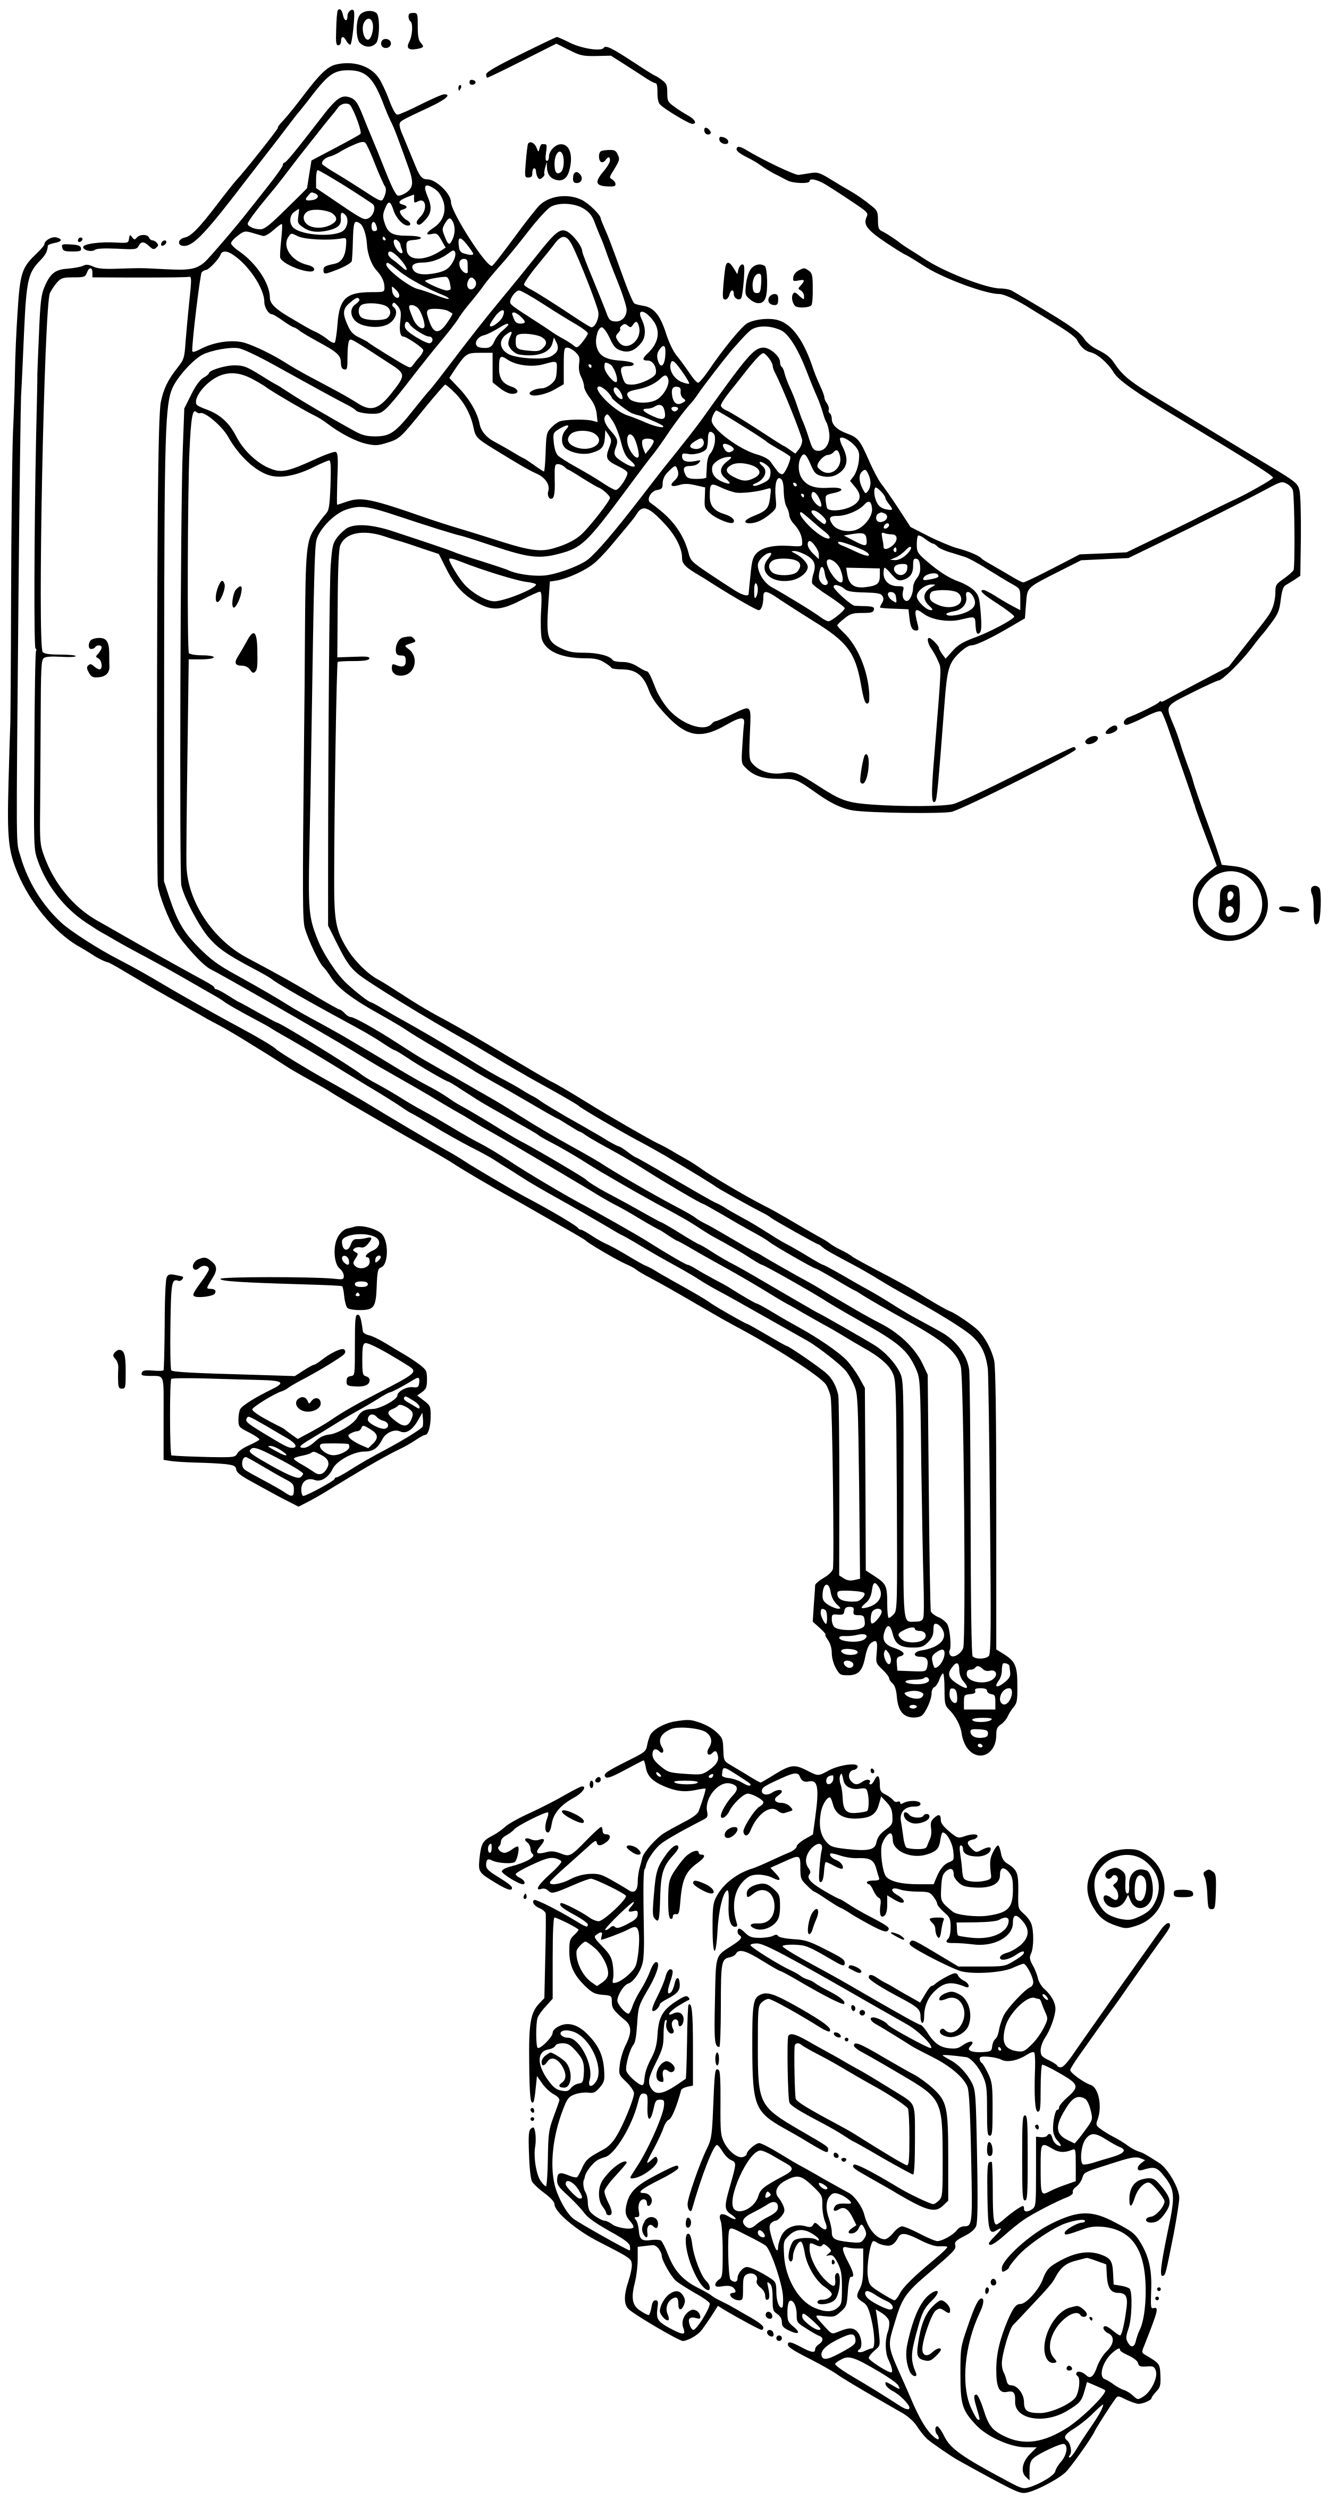 <?xml version="1.0" standalone="no"?>
<!DOCTYPE svg PUBLIC "-//W3C//DTD SVG 20010904//EN"
 "http://www.w3.org/TR/2001/REC-SVG-20010904/DTD/svg10.dtd">
<svg version="1.0" xmlns="http://www.w3.org/2000/svg"
 width="719pt" height="1352pt" viewBox="0 0 719 1352"
 preserveAspectRatio="xMidYMid meet">
<g transform="translate(0,1352) scale(0.1,-0.1)"
fill="#000000" stroke="none">
<path d="M1827 13463 c-3 -5 -7 -48 -8 -98 -3 -74 -1 -90 11 -90 8 0 15 9 15
22 0 29 14 30 29 2 6 -12 16 -21 21 -21 10 2 28 170 19 184 -9 15 -34 -5 -34
-28 0 -34 -17 -30 -25 6 -6 29 -19 38 -28 23z"/>
<path d="M1946 13438 c-23 -32 -21 -130 2 -151 28 -25 62 -26 86 -1 20 19 22
144 4 162 -21 21 -75 15 -92 -10z m70 -44 c8 -33 -8 -89 -26 -89 -21 0 -36 60
-22 90 15 32 40 32 48 -1z"/>
<path d="M2210 13431 c0 -11 5 -23 10 -26 15 -9 12 -76 -5 -109 -19 -36 -6
-49 39 -41 39 7 42 12 23 33 -13 14 -17 37 -17 90 0 70 -1 72 -25 72 -18 0
-25 -5 -25 -19z"/>
<path d="M2818 13227 c-135 -66 -187 -97 -188 -109 0 -10 3 -18 7 -18 4 0 89
41 190 92 l183 92 68 -34 c61 -31 75 -34 147 -33 l80 2 80 -51 c44 -28 96 -62
116 -75 19 -12 40 -23 46 -23 7 0 10 -19 10 -48 -1 -29 4 -56 12 -65 18 -23
158 -107 176 -107 28 0 15 25 -22 45 -20 11 -54 32 -75 48 -35 25 -38 31 -38
75 0 42 -4 51 -30 70 -16 12 -32 22 -35 22 -3 0 -56 33 -118 74 -119 78 -151
93 -161 77 -13 -20 -119 -4 -183 28 -34 17 -66 31 -70 31 -4 0 -92 -42 -195
-93z"/>
<path d="M2064 13295 c-4 -9 -2 -21 4 -27 16 -16 47 -5 47 17 0 26 -42 34 -51
10z"/>
<path d="M1817 13171 c-44 -10 -87 -51 -171 -162 -43 -57 -95 -121 -114 -141
-20 -21 -33 -38 -28 -38 7 0 -183 -240 -226 -285 -10 -11 -55 -67 -99 -125
-103 -135 -145 -178 -181 -185 -38 -9 -40 -45 -2 -45 52 0 120 73 339 360 17
21 57 74 90 116 66 85 94 121 143 186 17 23 44 57 58 73 13 17 28 35 32 40
116 153 144 175 228 175 93 0 135 -41 189 -184 13 -34 31 -76 40 -94 16 -30
38 -89 96 -251 27 -77 25 -105 -11 -131 -17 -12 -38 -20 -47 -18 -11 2 -33 45
-66 128 -27 69 -60 150 -73 180 -13 30 -37 89 -54 132 -25 62 -37 78 -61 89
-51 20 -76 3 -168 -117 -135 -175 -184 -234 -193 -234 -4 0 -8 -6 -8 -13 0 -7
-34 -55 -75 -107 -41 -52 -92 -117 -113 -143 -61 -79 -208 -250 -233 -273 -46
-40 -81 -47 -212 -40 -141 7 -121 7 -257 3 -78 -3 -113 0 -137 12 -25 11 -38
12 -55 3 -13 -6 -49 -12 -81 -15 -68 -4 -95 -25 -126 -98 -18 -41 -23 -80 -30
-251 -5 -112 -9 -212 -9 -223 1 -11 -3 -171 -7 -355 -10 -488 -12 -1121 -3
-1127 5 -2 6 -9 3 -14 -4 -5 -8 -248 -9 -540 -4 -529 -4 -530 19 -595 46 -131
141 -254 260 -333 39 -26 77 -50 85 -54 8 -4 38 -21 65 -37 28 -17 106 -60
175 -96 69 -37 165 -90 213 -118 48 -28 112 -64 141 -81 29 -16 60 -35 67 -41
16 -13 86 -53 179 -102 36 -19 70 -38 75 -42 6 -4 30 -19 55 -33 75 -42 201
-116 272 -160 37 -23 127 -78 200 -122 73 -43 154 -94 180 -112 26 -18 50 -33
52 -33 3 0 56 -31 118 -68 62 -38 154 -89 204 -115 51 -25 108 -57 127 -69 19
-13 48 -31 63 -40 29 -18 36 -22 109 -69 22 -14 102 -61 178 -103 76 -42 183
-104 238 -136 55 -33 102 -60 104 -60 2 0 49 -26 102 -58 54 -33 134 -78 178
-102 44 -24 103 -58 131 -76 27 -18 75 -46 105 -62 30 -16 77 -42 104 -57 59
-33 335 -189 385 -217 60 -35 179 -128 207 -163 15 -18 35 -55 46 -82 18 -44
19 -86 25 -544 l5 -497 -32 -7 c-22 -5 -39 -2 -56 9 l-25 16 1 474 c0 260 -3
486 -6 502 -11 48 -32 88 -62 115 -29 28 -205 149 -215 149 -4 0 -52 27 -108
60 -56 33 -104 60 -107 60 -8 0 -185 101 -203 116 -15 12 -91 57 -200 117 -30
17 -71 40 -90 52 -19 12 -44 25 -54 29 -11 3 -56 29 -101 56 -45 27 -94 54
-109 60 -15 6 -52 26 -81 45 -28 19 -57 35 -63 35 -6 0 -12 4 -14 8 -4 11
-144 94 -288 170 -61 32 -283 163 -325 191 -22 15 -67 42 -100 60 -47 26 -341
200 -425 252 -36 22 -180 105 -230 132 -87 48 -254 150 -265 162 -12 14 -102
67 -210 125 -111 59 -316 175 -400 225 -73 44 -169 98 -245 137 -106 54 -259
153 -306 196 -107 98 -185 226 -224 364 -24 85 -23 -34 -10 1403 5 550 12
1038 14 1085 3 47 10 200 16 340 13 285 21 323 87 391 30 31 39 48 42 81 1 4
17 10 36 14 41 7 45 21 10 30 -25 6 -65 -17 -65 -38 0 -5 -20 -28 -44 -51 -78
-74 -88 -104 -101 -316 -7 -102 -13 -247 -14 -321 -1 -74 -6 -225 -11 -335 -4
-110 -9 -506 -10 -880 -1 -374 -3 -693 -5 -710 -1 -16 -5 -151 -9 -300 -8
-299 -1 -366 49 -486 66 -159 196 -316 322 -392 31 -17 67 -40 82 -49 29 -20
70 -40 87 -43 7 -2 52 -27 100 -56 121 -72 180 -106 309 -178 61 -34 117 -66
125 -71 8 -4 42 -23 75 -40 33 -18 103 -59 155 -92 52 -32 104 -64 115 -71 11
-7 44 -28 75 -48 30 -20 91 -55 135 -79 44 -24 91 -51 105 -60 14 -10 68 -42
120 -73 52 -30 138 -80 190 -110 52 -31 146 -84 208 -119 63 -35 136 -78 163
-96 47 -31 197 -119 284 -167 43 -24 142 -80 190 -108 17 -10 75 -43 130 -74
55 -31 102 -59 105 -63 9 -12 175 -109 216 -126 21 -9 46 -22 54 -29 8 -7 43
-28 78 -46 75 -40 141 -78 246 -139 112 -65 155 -90 211 -120 224 -119 461
-272 493 -317 10 -15 22 -46 26 -68 9 -51 20 -898 12 -930 -3 -13 -24 -34 -51
-49 -25 -15 -45 -32 -45 -39 0 -7 -3 -54 -7 -104 l-6 -93 39 -35 c21 -19 34
-35 30 -35 -4 0 2 -13 13 -29 13 -18 21 -45 21 -71 0 -25 9 -58 22 -81 20 -36
25 -39 65 -39 57 0 79 23 94 100 8 40 19 66 32 75 30 21 36 11 30 -53 -5 -55
-4 -58 31 -91 20 -19 36 -40 36 -46 0 -7 8 -20 19 -29 12 -11 20 -35 23 -72 6
-72 32 -108 82 -112 21 -2 44 3 53 10 22 18 53 87 53 121 0 15 7 30 15 33 8 3
20 21 27 40 6 19 16 34 20 34 4 0 8 -38 8 -85 0 -77 2 -88 24 -110 37 -37 63
-87 69 -132 3 -23 15 -56 27 -73 60 -84 160 -41 160 68 0 31 5 43 25 56 14 10
31 29 37 44 7 15 21 38 32 50 18 21 21 37 20 117 0 106 -11 130 -74 170 l-40
25 0 755 c0 507 -4 771 -11 805 -13 59 -48 126 -87 165 -28 28 -123 93 -151
103 -18 6 -103 55 -196 113 -33 20 -118 67 -190 104 -71 37 -137 73 -145 80
-8 7 -35 23 -60 35 -25 12 -52 28 -60 35 -8 7 -35 24 -60 37 -25 14 -71 40
-103 59 -119 70 -153 89 -207 116 -89 46 -271 153 -320 188 -25 18 -58 40 -75
49 -16 9 -52 30 -80 46 -27 17 -65 37 -83 45 -41 19 -260 145 -375 216 -130
80 -179 108 -207 121 -14 7 -124 71 -245 143 -121 73 -260 153 -308 179 -102
54 -161 89 -272 161 -44 29 -93 59 -110 68 -52 27 -124 97 -164 161 -64 103
-74 151 -73 386 0 348 13 1165 19 1170 3 3 41 5 85 5 58 0 82 4 86 13 3 11
-14 13 -84 10 l-89 -3 2 289 c1 194 6 298 14 317 28 68 122 87 240 48 35 -12
78 -25 94 -29 17 -5 68 -22 114 -38 l85 -28 39 -77 c46 -93 93 -144 168 -186
82 -46 129 -43 240 14 48 25 93 45 100 45 9 0 11 -27 6 -110 -3 -60 -1 -125 4
-144 18 -67 106 -106 235 -106 51 0 75 -5 103 -22 20 -12 38 -26 39 -30 2 -4
27 -8 56 -8 75 0 116 -31 145 -109 16 -44 40 -79 92 -135 114 -122 190 -135
327 -57 81 47 104 47 97 4 -2 -15 -6 -69 -9 -120 -6 -91 -5 -93 22 -119 44
-42 89 -56 181 -56 90 0 87 1 211 -86 68 -48 132 -77 185 -85 93 -14 490 -19
535 -7 66 17 670 321 670 337 0 7 -5 13 -12 13 -6 0 -145 -67 -307 -148 -163
-82 -317 -154 -343 -160 -55 -14 -272 -15 -444 -3 -131 10 -163 21 -284 99
-116 75 -135 82 -189 72 -68 -13 -137 9 -173 54 -15 18 -16 39 -11 158 7 162
12 157 -101 103 -40 -19 -78 -35 -83 -35 -6 0 -16 -6 -22 -14 -41 -49 -174 0
-245 91 -23 29 -49 74 -59 100 -27 70 -39 93 -49 93 -5 0 -26 11 -48 25 -27
17 -54 25 -84 25 -25 0 -48 5 -51 10 -14 23 -80 40 -154 40 -63 0 -87 5 -129
26 -70 35 -77 60 -66 230 l9 129 40 6 c55 10 149 52 196 90 22 17 64 61 95 98
30 36 72 86 92 110 20 24 41 51 46 60 31 53 65 42 152 -52 59 -63 94 -132 94
-183 0 -33 17 -51 90 -94 14 -8 53 -32 85 -53 109 -69 228 -137 240 -137 14 0
25 31 25 73 0 37 17 35 91 -17 35 -23 116 -75 180 -115 183 -112 227 -171 257
-343 13 -75 22 -103 33 -103 11 0 13 12 12 50 -6 126 -62 261 -138 333 -19 18
-35 36 -35 40 0 4 17 21 38 37 32 26 45 30 97 30 49 0 60 3 63 18 3 14 -5 17
-45 19 -26 0 -53 2 -59 2 -19 2 -114 87 -114 103 0 17 35 9 62 -14 12 -11 43
-16 104 -17 70 -2 90 -5 98 -19 8 -12 7 -23 -2 -38 -7 -11 -12 -23 -10 -25 2
-2 38 -5 79 -6 l74 -3 5 -45 c6 -53 15 -70 37 -70 12 0 14 6 9 28 -23 90 -18
99 32 62 43 -32 131 -46 194 -32 87 20 83 22 86 -31 2 -32 7 -47 15 -44 17 5
20 30 12 123 -6 71 -10 86 -35 111 -15 15 -52 37 -81 47 -58 21 -114 57 -185
120 -39 34 -44 43 -44 81 0 23 3 45 7 48 3 4 21 -4 39 -18 18 -14 37 -25 42
-25 5 0 15 -7 22 -14 6 -8 35 -22 63 -31 29 -8 68 -21 87 -27 19 -6 76 -36
125 -68 50 -31 109 -67 133 -80 42 -24 42 -24 42 -82 l0 -58 -47 25 c-27 14
-68 39 -93 55 -25 15 -51 29 -57 29 -32 2 -6 -23 77 -76 49 -32 88 -62 87 -68
-5 -16 -135 -85 -219 -115 -58 -22 -86 -38 -114 -70 l-38 -42 -18 24 c-9 13
-18 28 -18 34 0 11 -42 54 -53 54 -14 0 -7 -33 13 -60 11 -16 28 -46 36 -67
18 -41 19 -5 -22 -519 -17 -202 -15 -259 6 -238 9 9 16 84 50 529 14 185 23
218 77 271 28 27 54 44 69 44 26 0 113 42 224 108 l65 38 6 78 c8 94 -3 84
201 187 l97 49 128 6 128 6 165 80 c207 101 469 232 579 291 80 43 86 45 113
31 15 -8 30 -24 33 -37 9 -43 12 -415 3 -431 -5 -8 -29 -29 -53 -46 -42 -29
-45 -34 -45 -76 0 -24 -7 -61 -15 -80 -16 -38 -14 -36 -147 -204 l-90 -115
-162 -85 c-89 -47 -172 -91 -184 -98 -12 -7 -22 -9 -22 -5 0 4 -4 3 -8 -3 -6
-11 -110 -62 -168 -84 -26 -10 -33 -40 -9 -40 9 0 52 18 96 41 58 29 85 37 92
30 6 -6 25 -52 42 -103 18 -51 53 -154 79 -228 26 -74 49 -142 51 -150 2 -8 4
-15 5 -15 1 0 3 -7 5 -15 3 -14 27 -80 91 -249 l27 -74 -24 -19 c-90 -71 -109
-106 -105 -196 8 -182 214 -255 349 -124 62 60 74 144 32 229 -34 68 -83 101
-163 109 l-62 7 -14 46 c-8 25 -28 84 -45 131 -52 140 -91 253 -96 275 -2 11
-16 52 -31 90 -14 39 -32 90 -39 115 -7 25 -24 73 -39 107 -41 98 -44 94 105
168 71 36 136 65 142 65 19 0 120 99 178 175 29 39 56 72 59 75 4 3 25 30 48
61 36 48 44 67 51 125 6 48 13 71 26 79 9 5 31 19 49 30 l31 21 3 213 c1 125
-2 228 -8 251 -10 37 -20 45 -173 137 -89 53 -222 134 -295 178 -72 44 -202
122 -288 174 -161 97 -200 129 -246 198 -18 28 -44 49 -83 68 -37 18 -65 41
-80 64 -26 40 -102 91 -389 258 -11 7 -41 13 -65 13 -72 0 -294 86 -400 154
-36 23 -79 51 -96 61 -16 10 -34 22 -40 27 -26 21 -82 58 -102 67 -19 9 -23
18 -23 60 0 42 -4 53 -29 73 -47 38 -81 62 -121 85 -21 12 -69 40 -106 63 -60
37 -72 40 -108 34 -23 -4 -52 -8 -65 -10 -21 -2 -195 81 -289 138 -20 12 -37
17 -42 12 -14 -14 1 -29 50 -54 25 -12 59 -32 75 -44 17 -12 50 -33 75 -46 25
-12 56 -29 70 -36 29 -16 120 -19 120 -4 0 18 39 10 87 -18 26 -16 90 -57 140
-91 89 -59 92 -62 81 -86 -18 -40 3 -68 102 -135 50 -33 98 -64 108 -67 9 -4
53 -30 97 -59 99 -66 335 -154 410 -154 28 0 102 -35 175 -82 25 -15 88 -54
140 -86 52 -31 100 -67 106 -79 18 -37 44 -61 73 -68 38 -8 96 -59 126 -109
24 -41 116 -106 342 -242 409 -246 523 -318 520 -328 -3 -9 -139 -86 -202
-115 -22 -10 -79 -37 -190 -93 -38 -20 -144 -72 -235 -115 l-165 -80 -127 -6
-126 -5 -147 -76 c-81 -42 -152 -76 -159 -76 -6 0 -40 18 -76 40 -36 21 -83
49 -105 61 -22 12 -42 25 -45 29 -10 14 -77 42 -130 55 -30 8 -100 37 -154 64
l-100 51 -67 103 c-37 56 -79 116 -93 133 -13 17 -43 73 -65 124 -49 111 -59
124 -120 146 -53 20 -81 47 -81 80 0 12 -5 26 -11 29 -6 4 -8 13 -5 20 2 7 -2
21 -9 32 -8 10 -15 25 -15 34 0 8 -11 37 -24 65 -13 27 -28 65 -35 85 -50 154
-114 245 -190 267 -45 14 -123 7 -166 -15 -30 -15 -131 -138 -213 -259 -24
-35 -49 -64 -55 -64 -7 0 -28 24 -47 53 -19 28 -49 70 -67 91 -20 24 -44 73
-60 124 -32 99 -66 139 -122 148 -21 3 -43 9 -49 13 -6 3 -30 58 -53 121 -78
216 -86 235 -107 283 -12 27 -22 52 -22 56 0 18 -65 82 -103 100 -76 37 -179
22 -232 -33 -16 -18 -59 -72 -95 -120 -116 -157 -151 -201 -158 -204 -29 -10
-222 291 -222 345 0 45 -81 123 -127 123 -32 0 -43 15 -79 106 -20 49 -45 109
-55 133 -11 23 -19 50 -17 60 3 17 9 20 161 91 89 42 122 70 80 70 -10 0 -67
-25 -127 -55 -59 -30 -116 -55 -125 -55 -11 0 -25 25 -46 80 -16 44 -41 96
-55 117 -45 67 -137 96 -233 74z m80 -223 c26 -42 62 -143 53 -152 -6 -6 -68
-40 -138 -77 l-127 -67 -12 -74 c-6 -40 -12 -74 -12 -76 -1 -1 -51 -52 -113
-112 -90 -89 -117 -110 -140 -110 -33 0 -68 16 -68 30 0 11 52 80 119 160 26
30 72 89 103 130 31 41 75 98 97 125 22 28 60 75 83 105 24 30 49 61 56 69 7
8 20 24 29 37 17 26 57 32 70 12z m133 -318 c23 -58 47 -111 52 -117 11 -13 5
-47 -11 -72 -8 -12 -25 -4 -93 41 -46 30 -116 74 -156 98 -40 23 -75 47 -78
52 -8 13 13 35 42 42 15 4 38 15 52 24 14 9 48 27 76 39 39 17 54 19 63 10 7
-7 31 -59 53 -117z m-163 -116 c76 -48 143 -92 150 -98 18 -17 4 -62 -23 -76
-22 -12 -33 -7 -154 75 l-130 88 0 49 c0 26 4 48 9 48 5 0 72 -39 148 -86z
m498 -26 c13 -11 28 -39 35 -61 15 -55 -6 -108 -55 -139 -42 -28 -45 -42 -7
-33 25 5 30 1 50 -34 l23 -40 -26 -17 c-90 -59 -181 -56 -185 6 -4 44 -1 49
37 52 68 6 45 23 -31 23 -85 0 -109 14 -127 75 -9 29 -8 44 5 74 18 44 28 41
46 -14 14 -41 51 -80 76 -80 21 0 17 18 -6 30 -11 6 -24 20 -31 31 -9 17 -7
21 10 26 27 7 27 19 1 26 -31 8 -24 22 20 40 l40 15 0 -24 c0 -22 2 -23 21
-13 44 23 54 -44 12 -85 -19 -20 -23 -30 -15 -38 8 -8 19 -3 42 22 34 36 38
69 15 123 -22 52 -20 70 6 62 12 -4 31 -16 44 -27z m-661 -14 c26 -10 18 -31
-14 -36 -38 -6 -44 1 -23 24 18 21 16 20 37 12z m1458 -85 c26 -17 43 -38 54
-69 9 -25 25 -63 34 -85 10 -22 23 -57 30 -78 7 -21 34 -93 61 -159 27 -67 49
-136 49 -153 0 -40 -29 -68 -66 -63 -23 2 -31 11 -42 43 -8 22 -41 104 -73
182 -33 78 -59 147 -59 153 0 29 -55 98 -88 111 -34 13 -61 -9 -164 -140 -51
-64 -133 -165 -184 -226 -95 -115 -165 -204 -291 -370 -42 -55 -84 -109 -94
-120 -11 -11 -51 -60 -91 -110 -99 -125 -127 -144 -205 -145 -51 0 -73 6 -115
29 -123 67 -298 170 -356 209 -35 23 -65 42 -67 42 -2 0 -41 23 -87 52 -73 45
-90 52 -138 52 -51 1 -140 -27 -140 -43 0 -4 -13 -15 -30 -24 -19 -12 -42 -43
-66 -92 l-37 -74 -8 -218 c-13 -309 -19 -2308 -8 -2361 14 -66 95 -220 147
-281 50 -58 97 -92 237 -166 50 -26 97 -53 105 -60 35 -28 208 -126 470 -268
41 -22 101 -58 132 -79 31 -21 60 -38 64 -38 4 0 37 -20 73 -44 64 -43 208
-126 218 -126 2 0 30 -16 61 -37 31 -20 73 -46 92 -59 30 -19 82 -49 290 -166
19 -11 40 -24 47 -30 6 -5 40 -24 75 -42 35 -18 101 -56 148 -85 47 -30 99
-61 115 -71 17 -9 57 -33 90 -52 70 -41 142 -81 205 -116 135 -72 180 -98 231
-132 31 -20 69 -44 85 -52 73 -39 151 -84 198 -115 28 -18 54 -33 58 -33 10 0
300 -164 353 -200 22 -14 102 -61 178 -104 213 -120 256 -157 302 -258 23 -53
24 -55 29 -513 4 -253 9 -540 12 -637 3 -97 3 -186 -1 -197 -5 -16 -15 -21
-43 -21 -70 0 -65 -49 -64 662 1 617 0 645 -19 684 -25 53 -82 115 -139 150
-48 30 -301 174 -305 174 -3 0 -162 93 -315 182 -47 28 -112 65 -145 82 -33
17 -86 48 -118 69 -31 20 -60 37 -64 37 -3 0 -50 27 -103 60 -53 33 -100 60
-103 60 -3 0 -38 19 -79 42 -74 42 -151 84 -223 122 -43 23 -97 57 -105 67 -5
6 -118 74 -215 130 -33 19 -68 39 -77 44 -10 6 -40 22 -68 37 -28 15 -74 43
-103 61 -50 32 -178 108 -221 131 -12 6 -42 25 -67 43 -25 17 -74 46 -108 63
-35 18 -111 62 -169 97 -59 36 -120 73 -136 82 -15 9 -64 37 -107 63 -43 26
-118 68 -166 94 -82 44 -132 72 -178 101 -54 34 -162 97 -275 159 -102 56
-139 84 -204 149 -85 86 -116 140 -162 278 l-27 82 1 1165 c1 1261 6 1413 45
1502 28 62 114 156 165 181 48 23 145 41 191 34 24 -3 104 -41 198 -93 217
-120 351 -194 395 -215 20 -11 39 -23 43 -28 8 -14 88 -24 123 -16 31 6 67 46
197 215 39 50 101 128 139 173 37 44 80 99 94 121 13 23 46 66 72 96 25 30 57
71 70 90 13 19 51 64 83 100 33 36 101 119 153 186 55 71 107 127 126 137 47
24 132 18 180 -14z m-1548 -38 c-5 -34 -3 -40 22 -58 38 -27 75 -32 132 -21
60 13 79 30 76 68 -2 32 5 37 24 18 19 -19 14 -63 -9 -84 -42 -38 -224 -29
-271 14 -25 22 -23 67 4 86 12 9 24 16 25 16 2 0 0 -17 -3 -39z m188 12 c26
-23 22 -40 -13 -59 -58 -29 -131 -16 -144 26 -8 25 8 47 38 53 36 8 100 -3
119 -20z m648 -42 c13 -26 13 -64 -2 -96 -16 -34 -23 -32 -42 16 -15 38 -15
42 1 70 20 34 29 36 43 10z m-503 -9 c18 -11 35 -61 38 -112 3 -54 24 -112 52
-142 29 -32 43 -62 43 -92 0 -25 -1 -26 -70 -26 -137 0 -174 -34 -184 -172 -4
-51 -11 -97 -15 -101 -5 -4 -21 3 -37 16 -16 14 -45 32 -64 41 -19 8 -48 24
-65 34 -16 9 -52 31 -80 47 -75 44 -105 74 -105 105 0 77 -73 186 -166 251
-24 16 -44 36 -44 43 0 8 16 26 36 41 34 26 39 27 78 16 22 -7 49 -14 58 -17
10 -3 33 10 58 32 22 20 43 35 45 32 3 -3 1 -42 -4 -88 -5 -46 -7 -88 -5 -94
16 -42 184 -99 184 -63 0 9 -13 18 -32 23 -92 20 -146 101 -105 157 12 17 14
17 47 0 35 -18 163 -25 235 -13 30 5 30 5 27 -40 -4 -56 -24 -88 -60 -96 -56
-12 -62 -16 -62 -35 0 -25 7 -24 85 7 36 15 66 33 68 42 2 10 5 57 6 107 3
107 7 117 38 97z m87 -8 c10 -25 7 -34 -9 -34 -9 0 -15 9 -15 25 0 28 15 34
24 9z m51 -74 c3 -5 1 -10 -4 -10 -6 0 -11 5 -11 10 0 6 2 10 4 10 3 0 8 -4
11 -10z m475 -82 c0 -9 -15 -9 -49 1 -17 4 -26 15 -28 35 -8 57 5 61 42 15 19
-24 35 -47 35 -51z m537 42 c39 -77 135 -323 140 -358 5 -32 -17 -82 -37 -82
-5 0 -42 22 -82 49 -115 76 -210 137 -245 155 -17 8 -34 20 -38 26 -3 5 27 50
67 99 40 49 86 105 101 126 38 49 65 45 94 -15z m-931 9 c1 -8 5 -22 9 -31 10
-26 -11 -22 -29 4 -22 31 -21 62 1 50 9 -6 18 -16 19 -23z m289 -86 c-22 -45
-45 -60 -102 -71 -60 -11 -97 -6 -114 14 -21 26 -3 44 47 44 47 0 100 19 143
52 21 16 26 17 33 5 4 -9 1 -27 -7 -44z m-1194 29 c85 -56 169 -183 169 -254
0 -31 23 -68 43 -68 5 0 32 -16 58 -35 27 -19 53 -35 58 -35 4 0 19 -8 32 -19
13 -10 56 -35 94 -56 109 -59 129 -76 129 -116 1 -24 6 -35 19 -37 15 -3 17 5
17 70 0 40 4 79 9 86 8 13 7 14 219 -124 87 -56 88 -62 12 -158 -73 -93 -115
-104 -191 -53 -19 12 -74 45 -124 71 -49 26 -117 63 -150 80 -33 18 -80 45
-105 61 -71 46 -171 94 -226 111 -65 19 -165 5 -236 -32 -39 -20 -48 -21 -48
-9 0 62 43 411 51 422 6 7 17 13 23 13 15 0 71 59 79 83 8 22 35 22 68 -1z
m903 -22 c43 -48 50 -82 9 -43 -16 14 -38 32 -50 40 -13 9 -23 22 -23 29 0 26
27 14 64 -26z m366 -30 c0 -16 0 -33 1 -37 2 -18 -21 -12 -36 10 -18 29 -11
57 16 57 14 0 19 -7 19 -30z m-372 -35 c48 -40 153 -97 246 -134 16 -7 26 -14
23 -17 -3 -3 -35 6 -71 21 -36 14 -78 28 -92 31 -45 8 -174 107 -174 133 0 18
11 13 68 -34z m-1658 -10 l0 -25 208 -1 c212 0 297 1 316 4 13 2 13 -16 -2
-153 -6 -58 -14 -147 -18 -198 -6 -89 -9 -96 -44 -141 -52 -65 -76 -116 -90
-186 -8 -39 -13 -231 -16 -550 -6 -687 -6 -2023 0 -2065 8 -56 57 -180 95
-245 42 -69 148 -186 189 -206 68 -34 587 -332 759 -435 65 -40 134 -81 153
-92 181 -103 258 -147 335 -194 50 -30 97 -57 105 -61 8 -4 40 -23 70 -42 30
-19 86 -51 124 -72 68 -38 504 -296 561 -332 17 -10 53 -31 80 -45 50 -26 59
-31 173 -99 35 -20 65 -37 67 -37 2 0 24 -13 48 -30 25 -16 47 -30 50 -30 3 0
38 -19 79 -43 40 -24 116 -66 168 -95 52 -28 147 -83 210 -121 63 -39 122 -74
130 -78 8 -4 47 -25 85 -48 39 -22 90 -51 115 -65 25 -13 74 -41 110 -63 36
-22 85 -51 110 -65 87 -48 138 -92 158 -135 20 -40 20 -67 24 -663 3 -600 2
-623 -16 -643 -11 -12 -23 -21 -28 -21 -4 0 -8 33 -8 73 0 100 -5 111 -64 150
l-52 34 -2 494 -3 493 -31 56 c-17 30 -47 72 -67 93 -38 41 -154 121 -256 177
-33 18 -97 54 -141 81 -45 27 -85 49 -89 49 -7 0 -76 40 -150 87 -11 7 -47 27
-80 44 -32 17 -76 42 -97 55 -21 13 -42 24 -48 24 -9 0 -112 60 -215 125 -46
30 -277 161 -370 210 -91 49 -287 165 -380 227 -55 36 -125 78 -155 93 -30 15
-98 53 -150 85 -52 31 -124 73 -160 92 -36 19 -90 51 -120 70 -30 19 -86 52
-125 73 -38 20 -79 45 -90 54 -41 35 -441 281 -457 281 -3 0 -49 25 -103 55
-53 30 -98 55 -101 55 -2 0 -28 16 -58 35 -30 19 -60 35 -66 35 -5 0 -10 3
-10 8 0 7 -23 22 -115 71 -101 55 -282 157 -392 220 -34 20 -93 53 -130 74
-126 72 -230 198 -284 347 -22 60 -24 78 -22 245 1 99 2 322 3 497 1 264 3
318 16 328 9 9 40 11 94 8 44 -3 80 -1 80 4 0 4 -38 8 -84 8 -59 0 -87 4 -95
14 -29 35 8 1872 39 1941 8 17 25 42 39 58 22 24 32 27 88 27 59 0 64 2 73 25
12 32 30 32 30 0z m1934 -57 c7 -35 7 -35 -14 -39 -16 -3 -120 42 -120 52 0 7
101 26 116 21 7 -2 15 -17 18 -34z m135 18 c13 -16 6 -42 -14 -50 -20 -7 -34
16 -24 42 10 25 22 28 38 8z m-409 -83 c0 -29 -35 -8 -38 22 -4 30 -4 30 17
11 12 -11 21 -25 21 -33z m780 -48 c63 -41 143 -90 178 -110 34 -20 62 -41 62
-48 0 -7 -14 -28 -29 -47 -27 -32 -30 -34 -48 -18 -10 8 -36 25 -58 37 -22 12
-51 29 -65 40 -14 10 -52 35 -85 56 -123 79 -135 88 -135 102 0 23 31 63 49
62 9 0 68 -33 131 -74z m-996 26 c3 -5 -6 -16 -20 -26 -34 -22 -30 -70 7 -98
34 -24 106 -33 153 -17 52 17 78 78 43 101 -5 4 -6 12 -2 18 4 8 13 3 27 -14
17 -22 19 -35 14 -78 -7 -54 -1 -87 15 -87 18 0 109 -62 109 -74 0 -7 -9 -24
-21 -37 -12 -13 -27 -32 -34 -42 -12 -17 -16 -17 -39 -5 -34 17 -200 120 -206
128 -3 3 -24 14 -47 25 -32 15 -47 31 -62 66 -29 64 -27 89 11 121 36 30 44
33 52 19z m135 -32 c35 -12 43 -47 16 -69 -18 -15 -108 -15 -136 1 -21 11 -25
49 -7 67 15 15 85 16 127 1z m183 -16 c20 -23 41 -90 33 -103 -10 -17 -44 8
-59 44 -28 67 -29 76 -8 76 10 0 26 -8 34 -17z m161 -14 c12 -7 24 -13 25 -15
2 -1 -10 -23 -28 -48 -42 -62 -71 -63 -94 -3 -26 69 -23 77 30 77 25 0 55 -5
67 -11z m296 -33 c-14 -29 -69 -66 -69 -45 0 6 14 29 31 51 35 43 58 40 38 -6z
m819 -26 c36 -54 24 -116 -33 -170 -32 -30 -32 -40 0 -40 27 0 49 -36 43 -69
-4 -23 -86 -61 -129 -61 -33 0 -38 4 -48 31 -20 57 -15 69 25 69 24 0 34 4 32
13 -3 7 -31 14 -76 17 -81 6 -116 29 -126 84 -7 39 10 96 30 96 8 0 27 -26 42
-57 22 -48 33 -60 62 -69 41 -14 76 0 110 43 24 30 25 79 2 125 -31 63 21 53
66 -12z m-721 28 c30 -28 29 -38 -2 -38 -18 0 -28 7 -35 26 -13 32 -12 34 2
34 6 0 22 -10 35 -22z m-600 -42 c12 -21 83 -66 104 -66 22 0 26 -28 5 -36 -8
-3 -41 12 -75 33 -45 28 -61 44 -61 60 0 26 15 30 27 9z m1237 -2 c30 -79 -66
-157 -110 -89 -15 24 -15 27 0 44 9 9 14 20 11 23 -3 3 1 11 10 18 12 10 18
10 31 -1 15 -12 18 -11 28 4 14 21 22 22 30 1z m-704 0 c0 -3 -14 -17 -31 -32
-18 -14 -38 -41 -45 -59 -14 -32 -30 -39 -74 -33 -42 5 -29 55 18 67 15 3 47
19 72 34 45 28 60 34 60 23z m1475 -30 c41 -19 91 -99 138 -219 21 -55 47
-118 57 -140 10 -22 24 -60 31 -85 7 -25 16 -50 21 -56 4 -6 11 -31 14 -55 8
-56 -23 -102 -64 -97 -21 3 -28 12 -44 63 -10 33 -25 74 -32 90 -8 17 -21 53
-30 80 -16 49 -24 69 -52 130 -7 17 -16 42 -20 58 -3 15 -10 30 -15 33 -5 3
-9 15 -9 26 0 31 -54 78 -89 78 -51 0 -87 -42 -319 -367 -18 -26 -56 -76 -84
-112 -29 -36 -56 -70 -60 -76 -4 -5 -25 -31 -45 -56 -21 -25 -95 -120 -164
-210 -136 -176 -225 -280 -276 -323 -37 -31 -147 -74 -220 -86 -57 -10 -157 2
-208 24 -16 8 -84 30 -150 51 -66 20 -133 42 -150 50 -29 12 -135 48 -336 114
-106 34 -192 40 -238 17 -15 -8 -40 -31 -56 -51 -25 -34 -28 -48 -36 -154 -7
-104 -13 -862 -14 -1652 l0 -295 54 -108 c42 -84 65 -117 105 -151 51 -44 363
-236 606 -372 19 -11 69 -40 110 -65 107 -64 207 -122 267 -155 108 -59 208
-117 213 -123 7 -10 209 -128 315 -185 50 -26 117 -64 150 -83 137 -81 261
-156 275 -168 14 -11 188 -108 255 -142 17 -8 37 -20 45 -27 17 -14 251 -145
258 -145 3 0 13 -7 22 -15 15 -14 51 -34 170 -97 30 -16 89 -49 130 -75 41
-25 101 -60 132 -77 179 -97 332 -191 376 -231 51 -46 74 -93 86 -174 3 -19 8
-373 12 -787 6 -605 5 -756 -6 -769 -15 -18 -73 -20 -88 -2 -6 8 -10 269 -11
762 -1 413 -4 768 -8 790 -12 79 -72 158 -153 202 -19 11 -71 39 -115 63 -44
23 -109 62 -145 85 -36 23 -92 57 -125 75 -33 18 -102 57 -153 87 -51 29 -96
53 -100 53 -4 0 -41 21 -82 46 -41 25 -93 55 -115 66 -22 11 -69 40 -105 63
-36 23 -96 60 -135 80 -38 21 -81 45 -95 55 -14 9 -37 21 -52 27 -15 7 -115
64 -223 127 -108 64 -200 116 -203 116 -4 0 -25 14 -46 30 -22 17 -43 30 -47
30 -5 0 -32 14 -61 31 -29 18 -66 40 -83 49 -16 10 -79 46 -140 80 -60 35
-123 73 -140 85 -16 12 -37 25 -45 28 -8 4 -33 18 -55 32 -22 14 -58 34 -80
46 -61 31 -118 64 -255 149 -113 70 -188 114 -320 188 -25 13 -70 40 -101 58
-31 19 -60 34 -63 34 -10 0 -82 56 -129 100 -54 49 -129 163 -159 240 -48 120
-51 160 -44 495 4 171 9 443 11 605 13 847 17 1018 27 1059 15 60 96 143 161
165 74 25 115 20 274 -33 164 -55 319 -103 345 -108 9 -1 92 -28 183 -58 184
-61 243 -68 349 -40 123 32 150 58 360 340 69 94 139 186 155 205 15 19 47 64
71 100 45 67 102 142 130 171 8 9 22 27 30 39 30 46 154 206 192 250 88 99 99
110 130 119 38 11 90 5 133 -15z m-1464 -32 c-6 -12 -11 -29 -11 -40 0 -21 32
-55 58 -59 94 -16 166 8 180 59 l9 33 14 -28 c15 -33 6 -55 -32 -75 -37 -20
-186 -11 -230 14 -46 27 -52 72 -13 103 31 24 40 22 25 -7z m171 -6 c27 -17
29 -35 7 -57 -18 -18 -30 -20 -74 -16 -68 6 -75 11 -75 52 0 27 5 35 23 38 30
6 97 -3 119 -17z m668 -78 c0 -76 -26 -101 -42 -43 -5 20 -3 36 8 52 21 32 34
29 34 -9z m-487 -2 c21 -20 25 -30 20 -63 -3 -26 0 -50 11 -71 9 -17 16 -41
16 -53 0 -11 14 -39 31 -61 21 -26 33 -54 37 -85 l5 -46 -29 8 c-38 9 -147 7
-176 -4 -13 -5 -34 -21 -48 -36 -23 -24 -25 -36 -28 -131 -2 -57 -6 -104 -9
-104 -3 0 -28 16 -54 35 -27 19 -51 35 -53 35 -2 0 -33 17 -67 38 -35 21 -76
43 -90 51 -46 23 -76 58 -84 97 -11 60 -53 133 -111 194 l-53 56 26 40 c63 93
67 96 141 96 l67 0 0 -80 0 -80 39 -31 c23 -18 50 -31 67 -31 41 0 37 26 -6
40 -45 15 -65 44 -65 96 0 70 6 76 46 49 45 -31 133 -42 194 -25 76 21 75 21
72 -35 -2 -40 -8 -54 -30 -72 -15 -13 -37 -23 -49 -23 -35 0 -75 -19 -67 -31
11 -18 86 -4 137 26 l47 27 0 99 c0 90 2 99 19 99 10 0 30 -11 44 -24z m1046
-32 c12 -15 21 -33 21 -41 0 -8 6 -27 14 -41 37 -70 146 -342 146 -364 0 -14
-8 -36 -19 -49 l-18 -22 -31 21 c-16 12 -32 22 -35 22 -2 0 -65 40 -138 88
-74 48 -149 94 -166 101 -18 7 -33 20 -33 28 0 8 20 40 45 71 25 31 65 81 88
111 53 67 85 101 97 101 5 0 18 -12 29 -26z m-466 -77 c22 -31 38 -59 35 -62
-3 -3 -22 2 -42 10 -40 17 -67 62 -58 97 7 28 20 19 65 -45z m-393 43 c20 -10
44 -72 37 -93 -7 -21 -67 48 -67 77 0 29 3 30 30 16z m-100 -10 c0 -5 -2 -10
-4 -10 -3 0 -8 5 -11 10 -3 6 -1 10 4 10 6 0 11 -4 11 -10z m-1825 -75 c28
-15 55 -32 62 -37 23 -19 219 -134 258 -152 22 -10 56 -31 75 -46 69 -53 156
-98 211 -110 50 -11 64 -10 115 6 66 21 69 23 206 192 55 67 103 122 107 122
3 0 26 -19 49 -42 50 -48 88 -116 103 -187 11 -55 18 -62 107 -117 140 -86
189 -115 234 -135 49 -22 75 -61 64 -96 -8 -26 10 -51 25 -36 8 8 12 42 10 98
-1 78 0 85 18 85 11 0 26 -7 35 -15 8 -8 17 -15 20 -15 3 0 38 -21 77 -46 40
-25 79 -48 88 -51 21 -8 61 -44 61 -55 0 -18 -121 -171 -160 -203 -36 -30 -80
-51 -141 -69 -71 -22 -132 -14 -284 34 -66 21 -167 53 -225 70 -58 17 -134 42
-170 54 -318 111 -365 121 -450 91 -23 -8 -44 -15 -46 -15 -2 0 -1 63 1 140 5
116 3 141 -9 146 -7 3 -58 -15 -112 -40 -145 -66 -181 -74 -239 -51 -71 26
-148 99 -186 173 -38 75 -88 120 -158 146 -28 10 -54 22 -57 28 -21 33 46 120
118 153 59 27 121 21 193 -20z m2240 6 c10 -31 -26 -94 -65 -114 -45 -23 -127
-18 -147 9 -20 28 -12 37 49 49 52 10 96 32 126 62 19 18 30 16 37 -6z m-331
-67 c14 -15 26 -31 26 -35 0 -9 98 -83 112 -85 4 -1 9 -2 11 -4 1 -1 9 -3 17
-5 23 -4 123 -47 135 -57 19 -17 -36 -7 -87 15 -30 13 -76 32 -105 41 -75 25
-201 156 -149 156 7 0 25 -12 40 -26z m76 -10 c7 -13 10 -27 7 -31 -10 -10
-47 28 -47 48 0 25 24 15 40 -17z m322 7 c-1 -13 5 -29 15 -36 15 -11 15 -13
-6 -24 -27 -15 -47 -2 -54 36 -7 37 2 55 27 51 16 -2 20 -9 18 -27z m-87 -102
c11 -49 -6 -56 -65 -29 -54 25 -64 40 -27 40 12 0 29 5 37 10 29 19 48 11 55
-21z m73 9 c-3 -7 -11 -13 -18 -13 -7 0 -15 6 -17 13 -3 7 4 12 17 12 13 0 20
-5 18 -12z m-2584 -22 c25 8 119 -72 150 -128 59 -105 150 -189 228 -210 62
-16 146 1 239 48 38 19 74 34 80 34 9 0 10 -36 7 -134 -5 -120 -8 -136 -27
-157 -12 -13 -38 -47 -57 -75 -46 -67 -51 -114 -54 -549 -1 -181 -3 -447 -5
-590 -9 -864 -8 -980 4 -1024 18 -63 76 -186 98 -208 10 -10 29 -35 42 -56 35
-57 114 -118 256 -197 72 -40 144 -83 160 -95 17 -12 91 -57 165 -100 74 -43
158 -93 185 -110 28 -18 82 -49 120 -70 39 -21 130 -74 204 -117 73 -43 135
-78 138 -78 2 0 29 -16 59 -35 30 -19 57 -35 60 -35 3 0 18 -8 32 -19 15 -10
47 -29 72 -43 25 -14 72 -40 105 -58 33 -18 101 -59 150 -90 100 -64 299 -180
307 -180 4 0 50 -26 105 -58 54 -32 130 -76 168 -96 39 -21 77 -44 85 -51 20
-18 242 -145 252 -145 4 0 53 -27 109 -60 55 -33 103 -60 105 -60 2 0 27 -15
56 -34 29 -18 132 -77 228 -130 200 -111 269 -170 288 -247 16 -62 28 -1483
13 -1522 -13 -34 -58 -58 -71 -37 -5 8 -6 18 -3 23 12 19 2 122 -13 145 -9 13
-30 30 -49 37 -18 8 -35 21 -39 30 -3 9 -8 300 -11 648 l-6 632 -28 60 c-42
87 -131 171 -236 222 -22 11 -80 43 -130 72 -49 29 -99 58 -110 64 -11 6 -38
23 -60 36 -22 14 -58 35 -80 47 -44 23 -231 129 -255 145 -8 5 -26 15 -40 21
-14 7 -59 33 -100 57 -116 68 -143 83 -175 99 -16 8 -37 21 -45 28 -8 7 -55
34 -105 60 -120 63 -336 188 -405 234 -14 9 -72 43 -130 75 -129 71 -201 114
-305 179 -114 72 -109 69 -230 138 -60 35 -122 70 -136 78 -14 8 -57 32 -95
54 -78 44 -109 63 -209 128 -115 74 -229 138 -249 138 -7 0 -21 9 -31 20 -10
11 -22 20 -27 20 -5 0 -64 33 -131 73 -112 67 -171 101 -372 208 -184 99 -319
303 -326 494 -2 39 1 306 5 594 l7 525 67 0 c88 1 93 21 6 22 -36 0 -69 6 -72
12 -10 14 -7 871 3 1092 8 180 17 232 37 212 6 -6 16 -9 22 -6z m2889 -42
c101 -62 169 -106 177 -115 3 -3 31 -20 62 -38 32 -18 60 -36 63 -40 7 -12
-26 -89 -41 -95 -8 -3 -22 6 -31 20 -10 13 -26 35 -35 48 -11 14 -39 29 -75
39 -95 27 -243 138 -243 183 0 17 18 54 26 54 3 0 47 -25 97 -56z m-657 -3
c14 -22 34 -72 44 -113 15 -58 26 -78 51 -99 45 -37 20 -45 -35 -12 -52 32
-59 43 -46 79 16 40 12 51 -25 93 -33 36 -44 69 -28 84 10 11 11 10 39 -32z
m-254 -44 c-27 -28 -29 -78 -4 -100 29 -26 97 -39 140 -27 56 16 70 31 74 80
l3 44 18 -27 c17 -27 17 -30 1 -72 -20 -53 -13 -66 52 -97 23 -11 45 -25 48
-33 6 -17 -44 -95 -63 -95 -7 0 -39 17 -70 38 -31 21 -95 59 -142 85 -47 26
-93 55 -102 65 -10 11 -19 42 -21 70 -5 48 -3 52 27 71 46 28 66 27 39 -2z
m156 -23 c63 -44 -15 -102 -99 -74 -45 15 -59 43 -33 71 22 24 99 26 132 3z
m649 -47 c-3 -21 -13 -47 -23 -58 -12 -13 -19 -39 -20 -72 -2 -29 -3 -55 -3
-59 -1 -5 -23 -8 -51 -8 -38 0 -52 4 -60 19 -19 37 -12 51 24 51 19 0 39 7 47
17 13 15 11 16 -22 9 -45 -8 -69 0 -69 26 0 16 5 18 33 13 34 -7 86 8 99 28 4
7 8 28 8 48 0 42 8 53 28 37 10 -8 12 -24 9 -51z m-440 31 c15 -20 35 -97 27
-109 -9 -16 -41 18 -55 58 -16 49 3 84 28 51z m1203 -55 c18 -23 21 -36 16
-78 -3 -27 -15 -62 -26 -78 l-21 -28 25 -30 c40 -47 35 -79 -16 -107 -48 -25
-125 -30 -134 -9 -2 7 -6 26 -7 42 -2 26 2 30 41 38 69 14 53 34 -23 29 -76
-5 -117 9 -145 48 -22 31 -25 84 -7 117 16 29 28 19 54 -42 18 -42 27 -51 56
-59 44 -11 82 -2 113 29 30 30 31 72 4 126 -12 22 -18 44 -15 49 9 14 59 -14
85 -47z m-1093 32 c1 -5 -8 -23 -21 -40 l-24 -30 -12 29 c-6 16 -8 36 -5 43 6
16 56 14 62 -2z m269 0 c9 -23 -16 -46 -44 -43 -35 4 -37 20 -5 40 35 22 42
22 49 3z m145 -25 c24 -13 24 -26 2 -34 -11 -5 -22 -1 -30 10 -24 33 -11 44
28 24z m593 -54 c15 -59 -39 -111 -89 -88 -14 7 -28 19 -32 27 -7 19 33 65 58
65 9 0 22 7 29 15 15 18 26 12 34 -19z m-611 -32 c-41 -32 -43 -65 -6 -93 34
-28 25 -35 -20 -16 -42 18 -61 47 -53 82 7 25 53 52 91 52 17 1 15 -4 -12 -25z
m235 -68 c-2 -25 -11 -35 -41 -49 -20 -10 -43 -17 -50 -14 -7 3 -5 7 8 12 52
20 72 68 40 95 -28 23 -15 31 16 10 24 -18 30 -28 27 -54z m-80 38 c30 -20 28
-41 -8 -59 -39 -20 -63 -19 -111 6 -46 23 -49 46 -9 66 29 15 93 8 128 -13z
m-424 -10 c10 -27 7 -43 -16 -64 -28 -26 -17 -36 27 -23 25 8 49 8 87 -1 l53
-12 -2 -56 c-3 -53 -1 -58 32 -87 33 -28 111 -59 122 -47 13 13 -8 33 -46 45
-57 17 -81 45 -81 97 0 70 4 74 58 49 26 -13 63 -25 82 -29 34 -5 120 4 169
20 24 7 24 7 17 -47 -7 -59 -19 -72 -90 -100 -49 -20 -59 -39 -19 -39 36 1 72
18 113 53 31 27 32 29 26 88 -6 73 7 118 29 99 10 -8 15 -32 15 -69 1 -31 7
-67 15 -81 8 -14 14 -34 15 -46 0 -12 12 -34 26 -49 29 -31 44 -65 44 -99 0
-22 -2 -23 -72 -18 -87 5 -146 -9 -177 -42 -18 -19 -24 -42 -31 -117 -5 -52
-10 -97 -10 -101 0 -16 -34 -7 -76 20 -24 15 -87 56 -141 92 -90 61 -98 68
-108 110 -21 82 -70 159 -139 218 -28 24 -58 47 -66 52 -25 15 -1 64 35 70 26
4 30 10 30 37 1 22 10 42 30 62 35 35 41 37 49 15z m1034 -29 c16 -34 15 -67
-2 -90 -13 -18 -14 -17 -30 13 -19 37 -21 73 -4 90 17 17 23 15 36 -13z m-387
-58 c-1 -12 -15 -9 -19 4 -3 6 1 10 8 8 6 -3 11 -8 11 -12z m479 -70 c0 -5 9
-20 20 -34 25 -32 22 -35 -19 -27 -21 5 -37 16 -46 35 -16 29 -20 71 -9 82 7
7 54 -42 54 -56z m-372 20 c18 -21 33 -67 22 -67 -17 0 -50 39 -50 60 0 23 13
26 28 7z m-68 -7 c0 -5 -2 -10 -4 -10 -3 0 -8 5 -11 10 -3 6 -1 10 4 10 6 0
11 -4 11 -10z m368 -71 c3 -45 -48 -107 -98 -118 -46 -10 -95 4 -115 31 -25
37 -19 48 27 48 46 0 115 29 143 60 25 28 39 20 43 -21z m-274 -34 c27 -25 31
-36 19 -49 -7 -7 -73 52 -73 66 0 16 28 7 54 -17z m-57 -27 c27 -24 61 -53 77
-65 39 -31 30 -48 -13 -25 -61 33 -148 132 -116 132 2 0 26 -19 52 -42z m397
36 c21 -8 20 -31 -1 -42 -24 -12 -43 -4 -43 18 0 10 6 21 13 23 6 3 13 6 14 6
1 1 8 -2 17 -5z m26 -63 c0 -12 -20 -25 -27 -18 -7 7 6 27 18 27 5 0 9 -4 9
-9z m-122 -78 c4 -40 -4 -41 -71 -6 l-52 27 35 6 c72 12 85 8 88 -27z m138 27
c32 0 33 -35 2 -61 -27 -22 -48 -24 -48 -5 0 7 -3 28 -7 46 -5 29 -4 32 11 27
10 -4 29 -7 42 -7z m-396 -108 l0 -26 -30 29 c-28 27 -38 54 -24 68 11 11 54
-46 54 -71z m264 8 c22 -22 -7 -20 -58 4 -30 14 -67 31 -81 36 -14 5 -24 14
-20 19 5 10 141 -41 159 -59z m207 -12 c-19 -17 -42 -28 -59 -27 l-27 1 30 13
c17 7 41 25 55 40 16 17 26 22 29 14 2 -7 -10 -25 -28 -41z m-51 26 c0 -8 -5
-12 -10 -9 -6 4 -8 11 -5 16 9 14 15 11 15 -7z m-489 -26 c46 -25 56 -52 39
-103 -6 -20 -9 -42 -6 -50 3 -8 44 -39 91 -69 47 -31 85 -60 85 -65 0 -13 -72
-71 -88 -71 -7 0 -28 11 -45 24 -33 25 -191 122 -261 160 -41 22 -76 78 -76
120 0 26 41 66 67 66 10 0 7 -9 -11 -31 -56 -66 13 -135 118 -119 50 7 96 43
96 74 0 20 -31 53 -65 71 -28 14 -28 15 -6 15 13 0 41 -10 62 -22z m-1864 -37
c114 -45 302 -103 351 -108 28 -3 52 -10 52 -14 0 -22 -178 -93 -228 -91 -42
2 -115 43 -159 91 -29 31 -83 120 -83 136 0 9 18 5 67 -14z m1807 9 c30 -11
33 -35 9 -62 -21 -24 -114 -25 -137 -2 -25 24 -18 55 14 67 25 9 87 8 114 -3z
m242 -48 c16 -40 18 -72 4 -72 -28 0 -86 90 -76 117 9 22 56 -7 72 -45z m432
15 c2 -26 -3 -45 -17 -63 -12 -15 -21 -37 -21 -50 0 -35 -18 -74 -34 -74 -18
0 -28 26 -20 56 6 22 3 24 -30 24 -45 0 -76 29 -76 70 0 17 3 30 6 30 4 0 21
-16 38 -37 27 -30 37 -35 58 -30 41 11 58 34 58 78 0 33 3 40 18 37 12 -2 18
-14 20 -41z m-70 -14 c-4 -34 -45 -45 -65 -17 -17 24 0 44 39 44 26 0 29 -3
26 -27z m-446 -23 c2 -14 7 -31 12 -38 14 -22 -9 -36 -28 -17 -17 17 -20 36
-10 73 8 27 21 18 26 -18z m298 -11 c0 -45 -12 -56 -75 -64 -62 -8 -91 11
-101 67 l-6 38 91 -2 91 -2 0 -37z m315 2 c7 -12 -2 -17 -47 -25 -31 -6 -37
-4 -32 8 8 22 68 35 79 17z m-975 -79 c0 -15 -5 -34 -10 -42 -7 -11 -10 -2
-10 33 0 30 4 46 10 42 6 -3 10 -18 10 -33z m945 16 c-51 -27 -58 -67 -19
-103 20 -18 23 -25 11 -25 -26 0 -77 50 -77 75 0 28 45 64 80 64 24 0 24 0 5
-11z m130 -30 c27 -12 34 -48 13 -65 -26 -21 -74 -22 -116 -3 -33 15 -42 24
-42 44 0 15 7 26 18 29 34 9 102 7 127 -5z m-327 -32 c4 -29 3 -29 -19 -15
-31 21 -34 51 -6 47 16 -2 23 -11 25 -32z m420 2 c17 -37 3 -61 -48 -82 -44
-17 -100 -21 -100 -7 0 5 18 11 40 15 46 7 75 42 67 82 -6 34 23 29 41 -8z
m1488 -1513 c94 -72 97 -208 7 -277 -88 -68 -210 -39 -260 62 -31 61 -29 106
6 162 57 90 168 113 247 53z m-2002 -3837 c30 -47 0 -97 -66 -112 -35 -8 -35
-1 -2 27 17 15 27 36 31 65 6 47 16 52 37 20z m-260 -29 c4 -25 17 -50 33 -65
23 -21 24 -24 7 -24 -10 0 -34 9 -51 20 -25 15 -33 27 -33 49 0 69 34 85 44
20z m183 -6 c5 -14 -24 -43 -45 -44 -67 -4 -102 10 -102 42 0 16 8 18 72 16
41 -2 73 -7 75 -14z m-59 -95 c-3 -20 2 -23 27 -23 26 0 30 -4 33 -31 3 -26
-1 -33 -25 -42 -35 -13 -118 -9 -138 8 -8 7 -15 26 -15 42 0 27 2 29 33 26 27
-2 33 1 35 20 3 16 10 22 28 22 20 0 25 -4 22 -22z m-152 4 c8 -6 12 -51 5
-72 -4 -13 -31 36 -31 57 0 24 7 28 26 15z m304 -9 c0 -17 -37 -63 -52 -63
-12 0 -9 55 4 68 18 18 48 15 48 -5z m329 -95 c29 -51 -17 -98 -111 -113 -47
-7 -53 -35 -8 -35 34 0 45 -17 36 -55 -6 -25 -8 -26 -84 -23 l-77 3 -3 36 c-3
30 1 37 19 42 33 9 18 28 -34 45 -52 17 -67 44 -51 90 14 41 31 36 43 -12 14
-58 41 -76 109 -76 46 0 58 4 83 29 21 22 29 39 29 66 0 29 3 36 17 33 10 -2
24 -15 32 -30z m-149 2 c0 -5 11 -10 25 -10 30 0 44 -26 24 -45 -24 -23 -100
-23 -123 1 -22 22 -20 31 12 47 32 18 62 21 62 7z m-274 -56 c-20 -14 -73 -17
-114 -6 -34 10 -27 27 11 24 17 -1 48 2 67 7 43 10 63 -4 36 -25z m-36 -70 c0
-16 -56 -19 -79 -5 -24 15 -4 27 38 23 27 -3 41 -9 41 -18z m180 -41 c0 -13
-5 -23 -10 -23 -15 0 -34 46 -26 66 6 16 8 16 21 -2 8 -10 15 -29 15 -41z
m290 36 c0 -34 -29 -78 -52 -79 -3 0 -10 14 -13 32 -6 26 -3 34 16 49 32 24
49 24 49 -2z m-501 -48 c15 -10 7 -31 -13 -31 -8 0 -19 6 -25 13 -19 23 9 36
38 18z m581 -45 c0 -19 9 -43 20 -56 37 -43 25 -51 -26 -19 -57 35 -63 59 -26
101 20 24 32 14 32 -26z m271 25 c0 -3 2 -18 4 -33 3 -21 -4 -34 -26 -53 -45
-37 -65 -32 -34 9 8 11 15 34 15 51 0 18 3 34 6 38 7 7 34 -2 35 -12z m-144
-17 c10 -10 25 -13 40 -9 29 7 43 -19 21 -41 -39 -40 -148 -23 -148 22 0 17 6
24 19 24 11 0 23 5 26 10 9 14 24 12 42 -6z m-293 -53 c12 -18 -24 -32 -76
-29 -64 4 -67 23 -3 24 25 0 48 4 52 7 9 10 21 9 27 -2z m154 -94 c2 -27 -1
-37 -11 -37 -15 0 -31 25 -30 48 1 29 4 33 21 30 12 -2 18 -14 20 -41z m162
29 c0 -8 10 -16 23 -18 19 -3 22 -9 22 -43 l0 -40 -85 0 -85 0 0 40 c0 38 2
40 33 43 24 2 32 7 28 18 -4 10 3 14 29 14 24 0 35 -5 35 -14z m135 -10 c-2
-36 -28 -71 -48 -63 -36 14 -10 87 32 87 11 0 16 -8 16 -24z m-487 0 c10 -6
10 -11 1 -23 -14 -16 -62 -11 -87 9 -13 11 -11 14 9 19 29 8 59 6 77 -5z m-28
-76 c0 -5 -9 -10 -20 -10 -11 0 -20 5 -20 10 0 6 9 10 20 10 11 0 20 -4 20
-10z m404 -70 c-17 -17 -104 -17 -104 0 0 6 26 10 57 10 37 0 54 -3 47 -10z
m-19 -75 c0 -15 -8 -21 -33 -23 -36 -4 -62 11 -62 35 0 11 12 13 48 11 39 -3
47 -6 47 -23z m-30 -65 c3 -5 -1 -10 -9 -10 -9 0 -16 5 -16 10 0 6 4 10 9 10
6 0 13 -4 16 -10z"/>
<path d="M492 10058 c-17 -17 -15 -48 2 -48 8 0 18 5 21 10 9 14 35 13 35 -2
0 -6 -8 -20 -17 -31 -17 -18 -17 -19 0 -28 19 -11 24 -59 5 -59 -6 0 -20 8
-30 17 -14 13 -21 14 -31 4 -9 -9 -8 -18 4 -39 12 -22 22 -27 48 -25 42 2 64
23 63 60 -1 15 -1 47 -1 71 -1 61 -15 82 -54 82 -18 0 -38 -5 -45 -12z"/>
<path d="M1182 10351 c-16 -37 -20 -83 -7 -87 15 -5 47 72 40 96 -9 28 -18 25
-33 -9z"/>
<path d="M1277 10332 c-16 -17 -27 -86 -15 -97 9 -9 36 39 43 79 8 40 -2 46
-28 18z"/>
<path d="M1335 10052 c-14 -26 -35 -62 -46 -79 -24 -38 -18 -53 20 -53 18 0
34 -8 44 -22 11 -17 18 -20 26 -12 14 12 15 32 13 130 -3 93 -21 104 -57 36z"/>
<path d="M6622 8725 c-18 -13 -22 -26 -22 -58 1 -23 -2 -56 -5 -73 -8 -38 14
-64 55 -64 46 0 58 20 58 103 0 41 -3 79 -7 85 -12 20 -55 23 -79 7z m51 -39
c5 -14 -10 -36 -25 -36 -4 0 -8 11 -8 25 0 27 24 35 33 11z m1 -83 c8 -19 -17
-48 -33 -39 -12 8 -15 39 -4 49 12 12 31 7 37 -10z"/>
<path d="M2540 13075 c0 -10 7 -15 18 -13 21 4 19 22 -2 26 -10 2 -16 -3 -16
-13z"/>
<path d="M2480 13045 c0 -8 2 -15 4 -15 2 0 6 7 10 15 3 8 1 15 -4 15 -6 0
-10 -7 -10 -15z"/>
<path d="M3810 12816 c0 -18 17 -29 30 -21 8 5 7 11 -1 21 -15 18 -29 18 -29
0z"/>
<path d="M3892 12763 c4 -22 48 -31 48 -10 0 14 -20 27 -42 27 -5 0 -8 -8 -6
-17z"/>
<path d="M2857 12743 c-3 -5 -8 -47 -12 -95 -7 -85 -7 -88 14 -88 16 0 21 6
21 25 0 14 5 25 10 25 6 0 10 -8 10 -17 0 -10 4 -24 9 -32 8 -12 12 -12 25 -2
9 7 14 17 11 20 -2 4 0 21 5 37 l8 29 1 -30 c2 -37 18 -60 50 -68 35 -9 59 8
71 51 22 80 3 142 -45 142 -30 0 -65 -36 -65 -67 0 -13 -5 -23 -11 -23 -8 0
-9 15 -5 45 5 29 4 45 -3 45 -6 0 -14 0 -18 1 -5 0 -11 -10 -14 -23 -6 -23 -6
-23 -17 5 -11 25 -35 36 -45 20z m187 -59 c11 -29 6 -81 -9 -94 -22 -18 -35
-3 -35 44 0 54 29 88 44 50z"/>
<path d="M3253 12703 c-16 -6 -17 -49 -1 -59 6 -4 16 0 23 9 16 22 25 21 25
-1 0 -10 -16 -37 -36 -60 -47 -56 -43 -76 19 -80 36 -2 47 0 47 12 0 8 -8 19
-17 25 -16 9 -16 12 -4 33 44 71 46 75 33 102 -9 21 -18 26 -44 25 -18 0 -39
-3 -45 -6z"/>
<path d="M3107 12583 c-4 -3 -7 -17 -7 -30 0 -16 6 -23 20 -23 25 0 36 25 20
45 -14 16 -23 19 -33 8z"/>
<path d="M698 12230 c-3 -24 -5 -25 -65 -22 -90 6 -183 -7 -183 -24 0 -18 47
-29 64 -15 8 7 49 9 119 6 99 -5 107 -4 117 15 14 26 28 25 57 -1 19 -18 25
-20 38 -9 12 10 13 16 4 26 -6 8 -17 14 -24 14 -7 0 -15 7 -19 15 -7 19 -50
19 -66 0 -11 -13 -14 -13 -25 2 -12 16 -13 15 -17 -7z"/>
<path d="M425 12229 c-10 -15 3 -25 16 -12 7 7 7 13 1 17 -6 3 -14 1 -17 -5z"/>
<path d="M875 12209 c-4 -6 -5 -13 -2 -16 7 -7 27 6 27 18 0 12 -17 12 -25 -2z"/>
<path d="M337 12180 c4 -17 13 -20 55 -20 42 0 49 3 46 18 -2 13 -15 18 -55
20 -48 3 -51 1 -46 -18z"/>
<path d="M3926 12083 c-3 -10 -8 -55 -12 -100 -6 -72 -5 -83 10 -83 8 0 18 11
22 25 7 30 24 33 24 5 0 -22 26 -38 39 -24 5 5 11 48 15 97 5 71 4 87 -8 87
-8 0 -17 -12 -21 -27 l-6 -26 -19 31 c-22 36 -36 40 -44 15z"/>
<path d="M4062 12065 c-11 -14 -22 -49 -26 -82 -6 -54 -5 -59 19 -80 37 -32
73 -30 86 5 15 35 11 164 -4 174 -23 15 -56 8 -75 -17z m56 -77 c-3 -45 -6
-53 -23 -53 -15 0 -21 8 -23 32 -4 38 13 73 34 73 12 0 14 -11 12 -52z"/>
<path d="M4320 12057 c-14 -7 -27 -23 -28 -36 -3 -22 -1 -23 27 -18 35 7 38 2
14 -26 -17 -18 -17 -19 0 -28 9 -6 17 -20 17 -31 0 -21 0 -21 -26 2 -21 21
-27 22 -34 10 -10 -15 -4 -48 11 -64 13 -14 80 -11 89 4 5 7 8 49 7 92 0 68
-3 81 -21 94 -25 17 -25 17 -56 1z"/>
<path d="M4161 11912 c-12 -22 3 -42 31 -42 13 0 18 8 18 30 0 23 -4 30 -20
30 -10 0 -24 -8 -29 -18z"/>
<path d="M2182 10073 c-25 -5 -45 -43 -40 -77 2 -15 10 -21 28 -21 21 0 25 -5
25 -30 0 -31 -17 -37 -57 -20 -15 6 -18 2 -18 -19 0 -30 28 -46 66 -38 61 11
79 98 28 139 -30 23 -31 21 22 38 13 4 14 8 4 20 -13 15 -17 16 -58 8z"/>
<path d="M5999 9581 c-13 -11 -21 -23 -16 -27 11 -11 62 9 62 25 0 23 -20 23
-46 2z"/>
<path d="M5884 9526 c-14 -11 -16 -18 -8 -26 14 -14 64 7 64 27 0 17 -31 17
-56 -1z"/>
<path d="M4675 9428 c-12 -38 -25 -129 -20 -138 19 -31 45 30 45 108 0 39 -15
58 -25 30z"/>
<path d="M7094 8716 c-3 -8 -1 -23 4 -33 6 -10 10 -48 9 -85 -1 -71 6 -89 25
-70 14 14 19 173 6 190 -14 16 -37 15 -44 -2z"/>
<path d="M6920 8607 c0 -15 56 -26 93 -19 37 7 9 27 -41 30 -40 2 -52 0 -52
-11z"/>
<path d="M1915 6885 c-5 -2 -22 -6 -37 -9 -16 -4 -35 -20 -48 -42 -30 -48 -25
-148 8 -175 12 -9 22 -27 22 -39 0 -20 -4 -21 -57 -15 -118 11 -606 11 -610
-1 -4 -13 116 -20 452 -30 109 -3 202 -7 206 -10 3 -2 9 -26 11 -54 3 -28 11
-57 17 -63 7 -7 36 -12 66 -12 79 0 89 14 93 130 3 81 7 95 22 100 44 14 44
151 1 186 -35 28 -111 46 -146 34z m115 -55 c34 -18 26 -57 -15 -74 -32 -14
-48 -36 -25 -36 6 0 10 -11 10 -24 0 -32 -53 -47 -78 -23 -14 14 -13 18 1 41
16 23 16 26 -1 35 -15 9 -15 12 -2 21 8 5 23 7 33 4 11 -3 25 3 37 18 27 32
25 41 -7 33 -16 -4 -38 -7 -51 -6 -17 1 -26 -7 -34 -29 -15 -45 -48 -34 -48
16 0 38 123 54 180 24z m-142 -128 c4 -24 -7 -29 -26 -10 -18 18 -15 40 6 36
9 -2 18 -13 20 -26z m172 19 c0 -5 -7 -14 -15 -21 -12 -10 -15 -10 -15 2 0 8
3 18 7 21 9 10 23 9 23 -2z m-70 -146 c0 -10 -11 -15 -35 -15 -24 0 -35 5 -35
15 0 10 11 15 35 15 24 0 35 -5 35 -15z m-45 -55 c3 -5 -1 -10 -10 -10 -9 0
-13 5 -10 10 3 6 8 10 10 10 2 0 7 -4 10 -10z"/>
<path d="M1074 6710 c-25 -10 -39 -39 -25 -53 7 -7 17 -5 29 6 20 19 52 13 52
-8 0 -7 -21 -41 -47 -75 -36 -49 -43 -64 -32 -70 17 -11 102 -1 111 14 10 15
0 26 -23 26 -24 0 -24 2 6 50 32 50 32 73 -1 99 -29 23 -38 24 -70 11z"/>
<path d="M902 6613 c-6 -11 -11 -120 -11 -257 -1 -131 -4 -242 -6 -246 -2 -4
-28 -5 -58 -2 -43 3 -55 1 -60 -12 -5 -13 1 -16 36 -17 92 -2 82 24 82 -229
l0 -225 45 -7 c25 -3 88 -7 140 -8 52 -1 120 -5 150 -8 47 -6 55 -10 58 -29 2
-16 25 -34 80 -64 42 -23 97 -53 122 -67 25 -14 65 -35 90 -47 l45 -23 49 25
c28 14 86 47 130 75 45 27 88 53 96 58 105 64 217 127 270 152 25 11 64 34 87
49 23 16 47 29 53 29 17 0 30 46 30 104 0 50 -3 56 -36 81 l-37 28 27 19 c22
17 26 27 26 68 0 44 -3 51 -37 78 -21 16 -57 40 -79 53 -23 13 -70 42 -105 63
-35 21 -77 42 -94 45 -16 4 -31 13 -32 21 -9 69 -15 90 -28 90 -13 0 -15 -27
-15 -164 0 -163 0 -165 -22 -168 -17 -2 -23 -10 -23 -28 0 -23 4 -25 48 -28
50 -3 77 9 77 35 0 8 -9 17 -20 20 -18 5 -20 14 -20 89 0 67 3 86 15 90 14 6
101 -39 222 -115 67 -41 67 -41 -157 -157 -118 -61 -186 -100 -252 -145 -29
-20 -81 -50 -140 -81 l-37 -20 -33 23 c-18 13 -35 26 -38 29 -3 3 -21 13 -40
22 -85 43 -135 74 -135 86 0 12 118 85 157 97 13 4 30 13 38 20 8 7 40 25 70
41 91 47 217 124 231 140 9 10 9 18 1 26 -11 11 -74 -18 -125 -59 -16 -13 -33
-23 -37 -23 -5 0 -31 -14 -57 -31 l-48 -31 -220 7 c-332 9 -439 15 -448 24 -5
5 -7 113 -5 240 3 238 7 258 44 244 11 -4 30 14 23 22 -2 2 -20 6 -41 10 -30
6 -38 3 -46 -12z m507 -556 c121 -3 136 -14 64 -49 -88 -43 -163 -89 -173
-108 -6 -10 -10 -36 -10 -58 0 -38 2 -41 58 -69 31 -16 56 -33 55 -38 -1 -4
-26 -18 -55 -31 -29 -12 -58 -32 -64 -44 -12 -21 -16 -22 -145 -20 -113 3
-169 5 -211 9 -10 1 -11 405 -1 414 3 4 90 5 192 2 102 -3 233 -7 290 -8z
m859 -14 c-3 -25 -7 -28 -35 -25 -33 4 -82 -23 -83 -44 0 -23 -95 -74 -136
-74 -42 -1 -64 -13 -82 -47 -19 -34 -102 -85 -149 -91 -31 -3 -53 -14 -79 -38
-21 -20 -46 -34 -60 -34 -34 0 -24 12 39 49 28 17 81 49 116 71 35 22 92 56
128 76 35 19 88 50 118 69 30 19 59 35 64 35 9 0 77 36 131 70 25 15 31 11 28
-17z m-31 -98 c18 -11 33 -26 33 -34 0 -11 -4 -11 -22 1 -13 8 -33 20 -46 27
-12 7 -20 17 -16 22 7 11 6 11 51 -16z m-10 -57 c8 -9 8 -22 -2 -45 -17 -39
-40 -42 -81 -11 -51 39 -55 54 -20 68 13 5 27 14 31 19 7 12 53 -8 72 -31z
m60 -82 c-5 -13 -98 -70 -198 -124 -80 -42 -148 -81 -207 -119 -29 -18 -57
-33 -62 -33 -6 0 -10 -4 -10 -8 0 -10 -152 -92 -169 -92 -6 0 -11 15 -11 34 0
44 32 67 73 52 33 -12 74 13 97 61 21 43 113 93 172 93 46 0 71 17 97 67 18
35 65 56 95 42 33 -15 67 6 98 61 l23 40 3 -31 c2 -17 1 -36 -1 -43z m-248 50
c7 -8 23 -17 36 -20 27 -7 34 -33 10 -42 -21 -8 -94 28 -95 47 0 31 29 40 49
15z m-598 -48 c49 -29 98 -58 108 -63 51 -29 66 -55 31 -55 -21 0 -42 11 -162
84 -82 50 -93 60 -83 76 9 14 6 15 106 -42z m565 -19 c40 -24 43 -47 10 -78
l-24 -23 -44 19 c-23 11 -49 27 -56 36 -11 13 -10 17 7 26 11 6 26 11 34 11 8
0 17 7 21 15 7 20 12 19 52 -6z m-123 -78 c4 0 7 -8 7 -16 0 -19 -51 -45 -87
-45 -44 1 -94 51 -62 62 10 3 122 3 142 -1z m-367 -32 c52 -32 40 -41 -13 -12
-60 33 -60 33 -38 33 10 0 33 -9 51 -21z m-56 -23 c105 -53 180 -97 180 -106
0 -4 -6 -13 -14 -19 -15 -12 -74 13 -210 92 -64 38 -73 47 -59 60 12 13 38 6
103 -27z m275 -3 c39 -19 51 -43 35 -72 -18 -35 -45 -43 -71 -22 -13 9 -43 28
-66 41 -24 13 -43 27 -43 31 0 5 17 11 38 15 20 4 44 10 52 15 19 11 14 12 55
-8z m-314 -63 c46 -27 103 -60 127 -72 36 -19 42 -26 42 -55 0 -38 -11 -41
-48 -15 -15 11 -67 40 -117 67 -49 26 -96 52 -102 58 -21 16 -15 67 7 67 4 0
45 -22 91 -50z"/>
<path d="M620 6205 c-10 -13 -10 -19 4 -34 10 -11 17 -32 16 -48 -1 -15 -2
-47 -1 -70 1 -36 4 -43 21 -43 19 0 20 7 20 93 0 91 -8 117 -36 117 -6 0 -17
-7 -24 -15z"/>
<path d="M1615 5956 c-23 -17 -15 -48 17 -63 40 -20 103 3 103 37 0 31 -31 39
-50 13 -12 -16 -14 -17 -20 -1 -9 23 -30 29 -50 14z"/>
<path d="M3648 4210 c-55 -10 -113 -42 -130 -73 -6 -12 -14 -38 -17 -56 -6
-33 -13 -38 -108 -85 -115 -58 -133 -70 -116 -87 8 -8 36 2 106 40 52 28 97
51 99 51 3 0 8 -17 12 -38 7 -45 34 -74 96 -101 65 -28 112 -34 171 -22 28 6
54 10 56 8 3 -3 -15 -63 -38 -124 -5 -13 -35 -35 -77 -56 -38 -20 -88 -47
-110 -61 -43 -27 -110 -103 -117 -132 -2 -11 -9 -35 -14 -54 -6 -19 -11 -54
-11 -78 0 -47 -20 -64 -49 -44 -9 6 -47 29 -86 51 -61 35 -76 39 -125 37 -36
-2 -72 -12 -105 -29 -53 -28 -119 -37 -109 -14 3 6 41 44 85 82 44 39 98 88
122 109 33 31 43 36 45 23 4 -21 21 -22 50 -1 27 19 29 44 2 44 -13 0 -20 7
-20 20 0 11 -4 20 -8 20 -5 0 -40 -32 -78 -71 -88 -90 -92 -92 -142 -72 -33
12 -50 14 -82 5 -50 -12 -57 -2 -25 36 27 32 23 44 -10 32 -11 -4 -30 -3 -43
3 -28 13 -43 0 -19 -17 9 -7 17 -23 17 -34 0 -11 5 -24 10 -27 24 -15 -32 -47
-117 -69 -28 -7 -48 -18 -48 -26 0 -14 90 -69 113 -70 20 0 9 24 -16 35 -12 5
-22 14 -22 20 0 5 40 29 89 51 71 33 96 40 122 35 18 -4 34 -12 36 -18 2 -6
-26 -37 -62 -69 -65 -58 -84 -92 -45 -79 12 4 26 0 36 -10 19 -18 28 -16 137
31 43 19 85 34 94 34 21 0 180 -78 189 -92 10 -16 -121 -138 -147 -138 -12 0
-33 8 -47 18 -51 36 -151 86 -158 80 -11 -12 6 -27 76 -65 39 -21 70 -44 70
-50 0 -19 -6 -17 -69 21 -97 59 -212 116 -221 111 -15 -10 0 -33 30 -45 16 -7
30 -19 32 -27 2 -9 1 -115 -2 -237 l-5 -222 -28 -29 c-47 -51 -57 -107 -54
-327 2 -179 7 -222 23 -206 3 4 9 37 12 74 l7 67 28 -40 c15 -22 44 -49 63
-59 22 -12 33 -24 30 -34 -2 -8 -17 -49 -32 -90 -25 -68 -28 -90 -30 -223 -1
-81 -6 -148 -10 -150 -5 -1 -18 12 -30 30 -24 36 -39 133 -28 188 3 19 3 51 0
71 -6 31 -9 34 -23 23 -13 -11 -15 -34 -11 -139 2 -72 9 -134 16 -147 7 -13
37 -41 67 -63 36 -27 55 -48 55 -61 0 -40 116 -139 235 -200 177 -91 180 -93
183 -123 2 -15 -6 -55 -17 -89 -26 -76 -27 -127 -2 -153 25 -28 275 -174 295
-174 24 0 77 29 98 54 10 11 34 47 55 78 l37 58 35 -22 c79 -47 192 -108 201
-108 6 0 10 6 10 14 0 8 -30 31 -67 52 -38 21 -81 47 -98 56 -16 10 -46 25
-65 34 -19 9 -42 22 -50 29 -8 7 -42 27 -75 43 -81 41 -127 92 -160 177 -15
39 -33 74 -39 78 -6 4 -29 6 -51 3 -53 -7 -65 2 -69 52 -2 23 -9 49 -16 57
-10 12 -9 15 5 15 14 0 16 6 11 33 -4 21 -1 40 7 52 15 19 37 13 37 -11 0 -19
16 -18 24 2 10 25 -12 54 -41 54 -41 0 -14 22 92 75 52 26 95 53 95 61 0 21
-11 18 -117 -37 -109 -56 -146 -92 -162 -155 -12 -47 -8 -68 22 -101 11 -13
17 -26 13 -30 -13 -13 -90 -1 -114 18 -14 10 -31 19 -39 19 -17 0 -63 28 -80
49 -7 8 -13 31 -13 51 0 19 -6 44 -13 55 -11 17 -15 58 -7 68 1 1 3 10 5 19 4
21 39 67 63 83 9 7 29 15 44 19 53 12 148 169 179 294 11 44 16 52 34 50 18
-3 20 -9 18 -71 -3 -82 16 -88 33 -11 9 42 13 49 35 49 21 0 24 -4 21 -35 -6
-57 -90 -245 -150 -333 -17 -26 -32 -50 -32 -53 0 -12 45 -1 78 20 52 33 76
62 68 82 -6 15 -9 14 -31 -6 -34 -32 -32 -21 14 63 21 40 44 89 51 111 7 21
20 40 29 43 14 4 43 72 66 160 2 6 17 14 34 18 l30 6 0 207 c0 187 -6 248 -24
230 -3 -3 -7 -94 -8 -201 -2 -108 -5 -198 -7 -199 -3 -2 -18 -12 -35 -24 -83
-58 -125 -67 -149 -32 -24 34 -20 57 24 146 35 71 40 89 40 151 0 38 5 73 10
76 7 4 9 -2 5 -17 -7 -27 16 -64 34 -54 8 5 8 13 1 26 -5 10 -7 26 -4 34 9 23
34 19 34 -5 0 -29 24 -18 28 13 4 35 -21 54 -53 40 -43 -20 -28 6 21 38 26 16
52 31 58 33 8 3 8 8 -1 17 -9 10 -24 4 -70 -26 -70 -47 -90 -84 -96 -179 -3
-51 -12 -85 -31 -121 -27 -52 -37 -82 -40 -121 0 -12 -4 -25 -8 -28 -11 -12
-86 53 -90 78 -5 29 20 117 39 139 10 11 16 49 20 112 6 92 8 99 54 179 46 76
69 141 56 153 -11 11 -26 -7 -43 -54 -10 -26 -32 -69 -50 -97 -17 -27 -37 -67
-43 -87 -7 -21 -16 -38 -20 -38 -18 0 -61 51 -61 71 0 29 36 86 59 92 28 7 70
69 79 118 5 24 7 85 6 134 -5 280 -4 370 6 370 1 0 3 8 5 17 5 26 40 80 72
109 24 23 106 70 236 137 26 13 28 18 22 48 -13 72 63 163 125 149 44 -10 48
-31 12 -68 -30 -32 -62 -87 -62 -107 0 -24 30 -7 46 25 18 39 77 95 99 95 25
0 85 -33 85 -47 0 -7 -9 -17 -21 -23 -26 -15 -91 -116 -87 -137 5 -28 25 -25
38 7 38 93 109 142 149 106 10 -9 26 -14 35 -11 9 3 23 7 32 10 15 5 15 7 -1
25 -10 11 -31 20 -46 20 -37 0 -48 20 -21 38 12 8 22 18 22 23 0 14 -28 11
-54 -6 -27 -18 -58 -10 -54 13 3 17 17 25 109 67 66 30 87 31 96 8 9 -24 24
-33 48 -27 50 11 58 -32 35 -199 l-12 -88 -44 -25 c-24 -14 -44 -32 -44 -40 0
-8 -17 -22 -37 -31 -21 -8 -69 -30 -108 -48 -38 -18 -81 -36 -95 -40 -84 -26
-157 -83 -193 -150 -19 -35 -22 -56 -22 -165 0 -163 18 -176 27 -20 6 112 30
209 53 217 6 2 9 -24 7 -69 -4 -81 9 -128 34 -128 12 0 15 5 9 23 -28 91 -13
176 40 227 25 24 41 31 76 32 25 0 60 -7 78 -17 44 -22 51 -12 17 24 l-28 30
67 30 c94 43 95 42 95 -30 0 -57 3 -64 35 -95 18 -19 37 -34 40 -34 3 0 33
-18 65 -40 33 -22 68 -44 77 -47 10 -4 36 -19 58 -34 22 -14 73 -43 113 -64
55 -29 76 -35 84 -27 16 16 7 23 -87 73 -44 22 -99 54 -123 70 -24 16 -46 29
-49 29 -4 0 -39 18 -78 41 -77 44 -103 72 -86 93 8 9 6 18 -4 32 -23 30 -18
70 13 106 36 39 69 34 57 -10 -4 -15 -9 -60 -12 -101 -4 -58 -2 -72 9 -69 8 3
14 24 16 56 2 29 6 52 10 52 4 0 25 -9 46 -21 21 -11 40 -18 43 -15 11 10 -7
37 -31 46 -25 9 -42 28 -33 36 3 3 27 -2 53 -11 27 -9 67 -15 89 -14 70 3 92
-8 105 -54 6 -23 14 -48 16 -54 4 -9 -5 -13 -30 -13 -20 0 -36 -4 -36 -10 0
-5 5 -10 11 -10 5 0 16 -15 24 -34 8 -18 21 -36 29 -39 10 -4 13 -16 9 -42 -7
-49 2 -71 22 -55 10 8 15 30 15 61 l0 49 33 -20 c17 -11 38 -20 45 -20 23 0
12 21 -24 42 -44 26 -32 46 17 29 17 -6 60 -11 95 -11 56 0 65 -3 83 -26 12
-15 21 -32 21 -39 0 -7 16 -27 36 -45 33 -28 37 -37 37 -82 0 -27 -5 -54 -12
-61 -20 -20 -12 -26 32 -25 23 0 67 -3 98 -7 115 -16 219 40 219 116 0 48 18
51 54 8 37 -44 34 -84 -9 -125 -20 -18 -54 -38 -75 -44 -25 -7 -40 -17 -40
-27 0 -21 51 -11 91 18 29 20 47 21 35 1 -3 -6 -27 -23 -54 -39 -45 -27 -52
-28 -172 -28 l-125 0 -90 54 c-150 90 -157 93 -168 82 -8 -8 -8 -14 0 -22 26
-26 233 -131 278 -141 75 -16 224 -5 277 21 24 11 50 21 56 21 14 0 52 -72 52
-100 0 -11 -7 -23 -16 -27 -28 -10 -122 -111 -143 -151 -10 -20 -22 -56 -26
-79 -4 -24 -13 -46 -20 -50 -7 -5 -15 -21 -17 -38 -3 -28 -6 -30 -53 -33 -58
-3 -87 10 -67 30 32 32 3 37 -40 7 -23 -17 -39 -20 -74 -16 -50 5 -82 29 -120
90 -13 20 -29 37 -35 37 -9 0 -129 67 -384 215 -49 29 -152 85 -227 126 -76
41 -136 79 -134 84 1 6 30 9 65 8 63 -3 74 -8 195 -78 64 -38 76 -42 76 -21 0
19 -11 27 -115 79 -77 39 -101 47 -164 50 -42 3 -77 10 -81 17 -6 9 -13 9 -28
1 -11 -6 -44 -11 -72 -11 -41 0 -56 5 -76 25 -14 14 -29 25 -34 25 -13 0 -13
-27 0 -35 19 -12 10 -25 -42 -58 -90 -58 -85 -43 -90 -299 -5 -217 -2 -248 24
-248 4 0 8 100 8 223 0 238 3 253 49 262 14 3 29 11 33 20 16 27 55 16 144
-40 49 -30 92 -55 97 -55 4 0 49 -24 100 -54 136 -80 236 -130 243 -123 12 11
-16 35 -79 68 -34 17 -69 37 -77 44 -8 7 -26 16 -40 20 -14 4 -32 13 -40 20
-8 7 -33 21 -55 31 -61 28 -215 124 -215 135 0 5 16 9 35 9 39 0 156 -62 640
-340 61 -35 139 -79 174 -99 59 -33 141 -114 128 -127 -6 -7 -230 115 -235
128 -5 12 -58 38 -77 38 -25 0 -17 -20 16 -38 17 -9 63 -37 103 -62 40 -25 81
-50 91 -57 11 -7 61 -33 111 -58 96 -49 167 -109 188 -160 9 -22 15 -130 20
-379 8 -370 7 -376 -40 -376 -12 0 -29 -9 -37 -21 -18 -24 -79 -59 -106 -59
-10 0 -53 18 -95 40 -42 22 -85 40 -96 40 -10 0 -32 -16 -47 -35 -15 -19 -36
-35 -46 -35 -44 0 -93 59 -111 133 -10 42 -53 102 -84 118 -15 8 -79 43 -142
79 -63 37 -122 69 -130 73 -8 4 -55 32 -104 62 -49 30 -98 55 -108 55 -20 0
-68 -42 -68 -59 0 -5 -9 -13 -20 -16 -28 -9 -76 28 -102 78 -19 39 -21 56 -20
214 1 113 -2 174 -9 178 -22 14 -22 10 -33 -256 -5 -99 -9 -123 -31 -168 -38
-76 -105 -267 -105 -301 0 -30 17 -51 24 -28 49 176 116 348 135 348 5 0 18
-16 30 -35 11 -19 32 -41 47 -47 29 -14 30 -13 -10 -153 -28 -98 -27 -117 10
-141 38 -25 28 -36 -12 -12 -42 25 -60 15 -44 -26 5 -15 10 -89 10 -164 0
-126 -2 -138 -20 -150 -11 -7 -20 -19 -20 -27 0 -12 8 -14 40 -9 26 4 45 2 55
-6 19 -16 19 -30 0 -30 -8 0 -15 -4 -15 -8 0 -15 24 -32 47 -32 22 0 23 4 23
65 0 54 3 66 20 75 29 15 63 -4 55 -31 -5 -14 1 -26 19 -40 16 -12 26 -30 26
-46 0 -15 5 -23 13 -20 12 4 12 26 1 76 -5 21 -3 23 10 12 12 -10 16 -32 16
-81 0 -61 2 -69 25 -84 16 -11 25 -26 25 -44 0 -22 8 -31 40 -46 52 -25 64
-12 22 22 -29 24 -32 32 -32 79 0 28 5 55 12 59 18 11 38 -26 38 -73 0 -41 2
-45 53 -76 28 -19 60 -36 70 -40 23 -8 22 -29 -3 -45 -11 -7 -20 -19 -20 -27
0 -22 -20 -18 -82 15 -39 21 -59 27 -63 19 -11 -17 11 -33 126 -91 58 -30 121
-66 140 -80 19 -14 95 -60 169 -103 74 -43 158 -91 186 -107 30 -18 61 -47 77
-72 14 -23 39 -53 54 -67 28 -24 129 -93 168 -115 286 -158 323 -176 355 -176
40 -1 175 67 224 111 27 25 144 189 158 222 6 15 80 131 111 174 15 20 15 20
61 -3 26 -12 55 -22 66 -22 24 0 70 20 70 31 0 4 11 20 25 35 23 24 25 35 23
88 -3 64 -3 64 -84 112 -17 10 -18 15 -5 45 76 192 82 214 53 207 -16 -5 -17
3 -14 92 5 108 -11 183 -54 256 -32 54 -44 64 -139 114 -129 69 -201 67 -350
-7 -114 -57 -265 -194 -265 -240 0 -21 3 -22 20 -13 11 6 20 15 20 19 0 5 21
32 47 61 48 53 153 128 233 166 49 23 130 38 130 23 0 -5 -7 -9 -15 -9 -27 0
-95 -40 -95 -55 0 -15 11 -13 108 22 30 11 60 14 102 10 145 -16 217 -110 227
-297 6 -103 -7 -213 -31 -260 -8 -16 -17 -43 -21 -60 -8 -36 -27 -39 -44 -6
-11 19 -10 31 4 72 19 54 23 200 6 217 -5 5 -27 13 -48 16 l-38 6 -3 61 c-3
68 -14 83 -71 103 -74 24 -154 6 -253 -57 -27 -18 -41 -37 -55 -75 -20 -58
-91 -137 -122 -137 -24 0 -39 -19 -69 -88 -43 -102 -62 -183 -62 -267 0 -98
16 -130 60 -120 34 7 44 -5 42 -52 -4 -97 158 -126 283 -50 66 40 76 51 91
102 l15 53 47 -20 c26 -11 49 -22 50 -24 16 -13 -116 -145 -199 -200 -131 -85
-239 -101 -345 -49 -68 33 -86 57 -115 150 -13 41 -30 75 -36 75 -17 0 -16
-16 2 -76 18 -59 18 -67 4 -58 -6 3 -22 32 -36 63 -55 125 -35 339 48 515 21
43 25 76 9 76 -17 0 -37 -41 -76 -155 -37 -107 -38 -113 -38 -255 0 -164 9
-194 85 -275 59 -63 185 -119 266 -120 l62 0 -33 -33 c-45 -43 -56 -97 -27
-126 l21 -20 0 50 c0 39 5 55 21 70 29 26 151 83 166 77 23 -9 14 -61 -16 -95
-16 -18 -30 -42 -32 -53 -4 -21 -79 -67 -140 -86 -33 -10 -42 -8 -120 34 -251
134 -309 176 -342 245 -12 25 -28 47 -34 50 -16 5 -17 -30 -2 -45 6 -6 9 -17
7 -23 -2 -7 -19 4 -40 25 -32 33 -67 94 -104 180 -7 17 -24 55 -37 85 -102
229 -98 201 -50 360 33 110 57 144 166 237 152 130 160 139 155 161 -5 17 4
26 47 48 36 18 58 36 66 55 8 21 10 119 5 380 -6 328 -8 354 -27 393 -27 53
-74 103 -121 127 -21 11 -38 22 -38 24 0 4 52 0 127 -10 24 -3 66 -50 89 -100
21 -45 24 -64 24 -187 0 -116 2 -138 15 -138 13 0 15 22 15 143 0 129 -2 147
-24 193 -13 28 -29 55 -35 58 -6 4 -11 14 -11 22 0 11 11 14 48 11 26 -2 57
-9 70 -16 30 -16 87 -5 134 25 24 15 39 20 44 13 3 -6 5 -40 4 -77 -6 -157 -1
-242 15 -242 13 0 15 20 15 124 0 69 4 127 8 130 4 2 47 -18 95 -46 103 -59
108 -72 42 -130 -25 -22 -45 -46 -45 -54 0 -8 -4 -14 -10 -14 -11 0 -24 -61
-23 -108 1 -20 10 -43 22 -56 26 -28 27 -40 1 -26 -11 6 -23 22 -26 35 -6 26
-18 32 -29 15 -4 -6 -19 -9 -33 -8 l-27 3 0 -188 c0 -175 -1 -189 -19 -203
-26 -18 -46 -18 -46 1 0 8 -2 15 -5 15 -11 0 -60 -34 -98 -67 -20 -18 -41 -33
-46 -33 -15 0 -20 41 -20 189 0 79 -3 146 -5 148 -3 3 -10 2 -16 -2 -8 -5 -10
-59 -8 -180 3 -188 9 -211 49 -187 34 22 31 8 -6 -28 -19 -19 -35 -38 -35 -42
0 -20 31 -4 86 45 32 29 80 67 105 84 45 31 176 99 236 122 19 8 30 18 27 26
-3 7 5 20 18 29 13 9 28 30 33 47 12 34 5 30 188 88 79 25 103 28 125 20 l27
-11 -23 -18 c-25 -21 -21 -44 6 -36 69 21 80 18 121 -34 57 -72 60 -105 20
-291 -39 -188 -47 -253 -28 -247 15 5 14 3 59 228 16 85 30 173 30 194 0 52
-62 159 -109 189 -75 48 -88 55 -112 62 -13 4 -37 17 -54 29 -32 23 -54 36
-100 60 -16 9 -41 25 -54 35 -22 17 -23 21 -12 51 25 72 4 171 -39 185 -35 11
-110 65 -110 80 0 7 26 48 57 91 31 44 74 104 95 134 21 30 54 76 73 102 19
25 54 75 78 110 57 82 179 254 211 297 14 19 26 40 26 48 0 25 -25 13 -51 -25
-14 -20 -75 -106 -135 -190 -60 -84 -119 -168 -131 -185 -12 -18 -49 -70 -82
-117 -33 -47 -86 -122 -117 -167 -37 -55 -62 -83 -75 -83 -10 0 -19 4 -19 8 0
4 -20 18 -45 30 -40 19 -45 26 -45 55 0 18 11 48 24 67 28 41 56 120 56 156 0
34 -22 73 -58 106 -17 14 -33 41 -37 60 -4 18 -16 50 -28 70 -17 31 -19 42 -9
63 15 32 16 124 1 162 -5 15 -24 40 -41 54 -30 27 -31 28 -29 120 1 101 -5
117 -61 152 -18 11 -28 28 -33 57 -4 22 -11 40 -16 40 -5 0 -17 -17 -27 -37
-17 -34 -19 -57 -10 -127 2 -15 -6 -22 -37 -28 -45 -10 -101 -3 -111 14 -4 6
-8 27 -9 47 -1 20 -6 57 -10 84 -5 32 -4 47 4 47 6 0 11 -9 11 -20 0 -25 29
-40 79 -40 37 0 71 19 71 41 0 13 -17 11 -51 -6 -28 -15 -30 -14 -55 10 -27
27 -24 40 10 47 11 1 21 9 24 16 5 15 -31 16 -74 0 -30 -10 -35 -9 -78 27 -29
24 -46 45 -46 60 0 33 -11 37 -36 14 -18 -17 -21 -28 -17 -56 3 -19 1 -44 -5
-56 -5 -12 -13 -30 -16 -39 -4 -14 -16 -18 -53 -18 -26 0 -53 4 -59 8 -6 4
-14 30 -17 57 -4 28 -9 66 -13 86 -8 48 20 79 71 79 24 0 35 5 35 15 0 18 -60
21 -91 5 -14 -8 -19 -7 -19 1 0 6 -7 9 -15 5 -8 -3 -18 1 -22 8 -5 7 -23 21
-40 30 -29 14 -33 22 -33 56 0 47 -13 58 -28 25 -7 -14 -16 -25 -22 -25 -6 0
-9 4 -5 9 10 18 -15 22 -37 7 -28 -20 -43 -20 -62 0 -22 21 -14 58 12 62 12 2
22 10 22 19 0 23 -103 8 -159 -23 -54 -30 -55 -30 -115 1 -71 36 -89 33 -193
-32 -29 -18 -55 -33 -58 -33 -4 0 -38 19 -76 43 -39 23 -82 49 -97 58 -22 13
-27 23 -28 60 -3 73 -3 75 -27 101 -26 28 -67 52 -116 67 -38 12 -55 12 -123
1z m172 -58 c31 -23 36 -53 15 -85 -17 -27 -3 -49 18 -28 16 16 24 14 30 -11
8 -29 -7 -53 -50 -83 -35 -23 -42 -24 -127 -18 -85 6 -94 9 -133 42 -32 26
-43 43 -43 63 0 29 17 37 38 16 17 -17 28 0 14 22 -25 41 -8 75 48 99 38 17
159 5 190 -17z m171 -233 c77 -50 74 -48 66 -55 -3 -4 -22 3 -41 15 -19 12
-52 23 -73 25 -21 2 -38 9 -37 15 5 52 3 52 85 0z m-415 -6 c-7 -7 -26 7 -26
19 0 6 6 6 15 -2 9 -7 13 -15 11 -17z m279 -2 c-3 -6 -11 -8 -17 -5 -6 4 -5 9
3 15 16 10 23 4 14 -10z m709 -22 c7 -32 44 -50 89 -42 30 4 35 2 40 -18 10
-35 8 -97 -2 -103 -4 -3 -29 -8 -54 -10 -58 -6 -75 12 -78 79 -1 28 -6 62 -12
77 -5 15 -6 36 -2 45 8 19 9 16 19 -28z m-56 9 c-4 -29 -38 -38 -38 -10 0 19
11 29 33 31 5 1 7 -9 5 -21z m-733 -18 c-8 -13 -105 -13 -125 0 -10 7 7 10 58
10 46 0 71 -4 67 -10z m731 -117 c13 -52 53 -78 118 -78 82 1 114 19 130 74
l13 46 30 -32 c22 -23 30 -42 31 -75 2 -39 -1 -46 -30 -68 -38 -27 -51 -45
-58 -79 -7 -35 -48 -43 -155 -31 -82 9 -92 13 -116 41 -30 35 -40 84 -29 152
6 42 32 87 50 87 3 0 11 -16 16 -37z m324 -193 c0 -59 95 -103 177 -81 57 16
74 32 80 79 3 23 9 42 13 42 21 0 51 -52 57 -98 5 -48 4 -52 -18 -61 -31 -11
-53 -37 -72 -83 l-16 -38 -82 0 c-91 0 -150 14 -175 41 -19 22 -34 133 -23
173 10 34 38 68 50 60 5 -3 9 -18 9 -34z m330 -191 c0 -8 11 -26 25 -39 21
-20 39 -25 93 -28 84 -4 132 20 132 67 0 42 19 49 47 17 19 -23 23 -38 23 -94
0 -100 -25 -126 -135 -142 -61 -9 -168 3 -190 21 -67 55 -67 56 -63 131 3 59
8 73 28 90 25 20 40 12 40 -23z m-1743 -167 c-24 -26 -21 -35 8 -28 20 5 25 3
25 -11 0 -26 -10 -35 -63 -62 -36 -18 -51 -21 -59 -13 -9 9 -16 8 -30 -5 -10
-9 -21 -13 -24 -10 -7 7 148 158 155 151 2 -2 -3 -12 -12 -22z m-347 -92 c33
-17 60 -33 60 -36 0 -4 -11 -17 -25 -30 -22 -20 -25 -32 -25 -85 0 -77 23
-128 84 -188 38 -37 52 -45 95 -49 50 -4 51 -5 51 -39 0 -34 11 -48 73 -100
35 -29 35 -68 1 -135 -14 -28 -28 -75 -31 -105 -6 -52 -5 -54 36 -93 22 -21
41 -49 41 -60 0 -30 -55 -166 -93 -229 -23 -39 -46 -62 -77 -78 -77 -41 -91
-53 -111 -98 -11 -24 -23 -47 -28 -50 -5 -2 -26 2 -46 11 -47 19 -59 15 -61
-24 -1 -27 8 -40 60 -87 33 -31 73 -73 87 -93 18 -25 61 -55 135 -97 82 -45
110 -66 112 -83 2 -12 1 -22 -2 -22 -11 0 -278 150 -305 172 -36 28 -84 116
-100 181 -27 110 -10 266 44 406 23 61 30 71 63 84 20 8 53 12 73 10 31 -4 39
0 64 28 25 31 27 38 23 99 -6 76 -30 128 -86 185 -52 55 -107 72 -156 48 -23
-11 -36 -24 -36 -36 0 -23 -67 -90 -81 -82 -10 7 -11 128 -1 162 4 12 24 41
45 63 l37 41 0 219 c0 144 4 220 10 220 6 0 37 -14 70 -30z m2387 10 c-5 -63
-95 -102 -205 -89 -35 4 -66 9 -69 12 -3 3 -6 20 -6 38 l-2 32 105 1 c63 1
113 6 125 13 31 19 54 16 52 -7z m-2002 -59 c8 -36 -2 -147 -16 -182 -12 -31
-73 -83 -106 -91 -20 -5 -21 -3 -16 23 3 15 2 49 -2 74 -5 37 -16 57 -56 98
-45 47 -48 53 -32 64 25 19 35 16 28 -7 -3 -11 -4 -20 -2 -20 11 0 118 40 143
54 41 22 52 20 59 -13z m-242 -82 c42 -34 77 -99 77 -140 0 -19 -9 -34 -30
-49 l-30 -21 -30 21 c-49 35 -86 111 -81 168 1 14 37 52 49 52 4 0 24 -14 45
-31z m2457 -281 c0 -6 -7 -5 -15 2 -8 7 -15 17 -15 22 0 6 7 5 15 -2 8 -7 15
-17 15 -22z m-50 2 c5 0 12 -10 15 -22 4 -13 14 -37 22 -55 13 -29 13 -35 -12
-83 -15 -29 -44 -69 -67 -90 -35 -34 -44 -38 -76 -33 -69 11 -86 48 -62 135
21 73 119 168 158 153 8 -3 17 -5 22 -5z m-2494 -189 c84 -51 140 -199 98
-259 -24 -34 -45 -29 -34 9 23 79 -54 229 -118 229 -25 0 -46 16 -38 29 11 17
58 13 92 -8z m-12 -91 c41 -45 49 -69 44 -131 -3 -38 -6 -44 -28 -47 -14 -2
-32 -13 -41 -24 -13 -17 -23 -20 -52 -14 -28 5 -44 18 -71 55 -61 83 -62 155
-2 167 19 3 37 12 40 20 3 8 19 14 40 14 27 0 41 -8 70 -40z m2301 10 c3 -5 1
-10 -4 -10 -6 0 -11 5 -11 10 0 6 2 10 4 10 3 0 8 -4 11 -10z m455 -270 c10
-5 23 -31 30 -60 12 -48 11 -53 -13 -88 -14 -20 -36 -50 -49 -66 l-24 -28 -41
20 c-63 32 -65 75 -10 164 39 65 66 80 107 58z m115 -221 c27 -17 59 -35 72
-40 41 -15 26 -35 -39 -54 -35 -10 -82 -24 -106 -32 -24 -7 -48 -11 -53 -8
-19 12 -10 104 13 135 28 38 52 38 113 -1z m-290 -50 c34 -21 67 -22 108 -4
15 6 17 -1 17 -82 l0 -89 -52 -18 c-29 -10 -69 -26 -89 -37 -48 -25 -49 -21
-49 132 0 133 1 135 65 98z m-1516 -36 c25 -15 60 -35 76 -44 40 -22 38 -37
-10 -63 -116 -62 -131 -74 -143 -114 -18 -61 -102 -103 -131 -68 -42 51 78
315 143 316 11 0 40 -12 65 -27z m216 -164 c52 -49 54 -53 54 -103 -1 -28 6
-68 14 -89 20 -46 5 -58 -29 -26 -23 22 -26 22 -35 7 -7 -13 -15 -15 -43 -7
-52 14 -107 -8 -128 -51 -9 -19 -17 -45 -18 -57 0 -42 -15 -24 -34 42 -15 52
-16 68 -6 80 7 8 18 15 25 15 8 0 23 12 34 26 16 21 18 30 10 52 -6 15 -17 34
-25 44 -28 30 -14 69 35 95 65 34 85 30 146 -28z m-1263 -25 c21 -36 22 -44 4
-44 -14 0 -76 64 -76 79 0 33 45 11 72 -35z m1343 16 c3 -6 0 -10 -7 -10 -15
0 -38 19 -38 32 0 10 36 -8 45 -22z m-315 -50 c-18 -11 -24 -6 -16 16 5 14 9
15 19 5 9 -9 9 -14 -3 -21z m399 6 c15 -8 33 -21 40 -30 11 -13 7 -15 -29 -13
-30 1 -45 -3 -53 -15 -15 -23 -3 -32 22 -16 28 17 50 3 75 -47 l19 -39 -21
-14 c-28 -19 -28 -34 1 -30 12 2 26 13 32 26 13 29 19 28 34 -4 10 -22 9 -31
-4 -51 -16 -23 -20 -24 -83 -18 -77 9 -92 17 -92 55 0 15 -7 47 -15 71 -19 51
-17 97 4 122 17 21 33 21 70 3z m-351 -70 c-2 -13 -19 -28 -45 -41 -23 -11
-53 -30 -68 -42 -28 -26 -45 -29 -63 -11 -25 25 -12 46 41 72 28 14 65 35 82
46 33 22 58 11 53 -24z m-163 -147 c44 -22 88 -46 97 -53 27 -20 89 -202 94
-273 2 -37 0 -63 -6 -63 -17 0 -30 38 -30 88 0 43 -4 52 -27 68 -53 35 -112
64 -132 64 -22 0 -51 -35 -51 -62 0 -21 -20 -24 -38 -6 -13 13 -18 259 -5 271
10 10 12 10 98 -34z m85 16 c7 -9 10 -18 7 -21 -10 -11 -37 5 -37 21 0 19 14
19 30 0z m266 -6 c19 -11 34 -25 34 -31 0 -7 -4 -7 -12 -1 -19 15 -101 13
-122 -3 -18 -13 -36 -78 -28 -102 7 -22 22 -13 22 13 0 34 28 87 43 82 7 -2
15 -28 20 -57 10 -69 59 -154 108 -187 21 -14 39 -32 39 -39 0 -16 -29 -33
-54 -31 -11 1 -21 -4 -23 -10 -9 -24 71 -16 94 10 29 30 37 153 11 144 -7 -2
-12 -15 -10 -30 6 -48 -8 -51 -50 -10 -47 44 -88 124 -88 171 0 36 0 36 35 20
21 -9 28 -9 34 0 5 9 13 6 30 -9 21 -20 21 -22 4 -36 -17 -14 -17 -14 4 -10
17 4 26 -4 45 -41 19 -38 23 -61 23 -135 0 -81 -2 -90 -24 -108 -29 -24 -67
-24 -124 0 -87 37 -158 159 -165 283 -4 75 -4 78 26 108 37 36 79 40 128 9z
m585 -35 c48 -24 82 -34 105 -32 18 1 35 0 39 -3 3 -3 -29 -35 -72 -70 -110
-91 -169 -149 -187 -186 -9 -18 -21 -33 -27 -33 -5 0 -38 18 -73 40 -62 39
-64 43 -71 90 -8 56 14 190 30 190 6 0 15 -4 21 -9 5 -4 23 -11 41 -14 33 -7
53 5 73 44 15 27 41 24 121 -17z m-1417 -46 c9 -12 16 -29 16 -36 0 -25 49
-112 77 -137 15 -13 63 -43 105 -67 43 -24 78 -49 78 -56 0 -28 -71 -142 -89
-142 -13 0 -30 46 -22 59 5 8 18 10 35 5 23 -6 27 -4 24 11 -5 27 -34 42 -55
29 -34 -21 -49 -60 -36 -94 15 -40 0 -40 -77 1 -63 35 -71 48 -63 109 5 32 3
40 -11 40 -11 0 -18 -12 -22 -40 -4 -22 -11 -40 -15 -40 -5 0 -25 10 -44 23
-44 28 -52 66 -31 150 9 35 16 93 16 130 l0 66 33 4 c17 2 40 5 49 5 9 1 24
-8 32 -20z m1074 2 l32 0 0 -90 c0 -70 -4 -100 -19 -129 -21 -40 -19 -48 20
-73 19 -12 29 -32 42 -86 20 -84 23 -162 5 -162 -7 0 -25 -7 -40 -14 -26 -14
-51 -5 -28 9 18 11 11 70 -11 94 -23 25 -46 25 -106 0 -32 -13 -34 -12 -66 23
-66 73 -66 69 -6 62 50 -5 56 -4 87 24 32 28 34 35 39 111 3 44 10 79 16 78
21 -4 16 22 -13 77 -37 71 -39 91 -7 82 12 -3 37 -6 55 -6z m1297 -68 l50 -18
3 -59 c4 -68 21 -95 62 -95 40 0 52 -20 45 -77 -10 -84 -26 -153 -35 -153 -5
0 -22 11 -38 25 -17 14 -35 25 -41 25 -21 0 -11 -27 14 -38 37 -17 33 -59 -10
-100 -19 -19 -41 -56 -50 -82 -17 -51 -36 -67 -57 -47 -20 20 -47 27 -54 15
-4 -5 -1 -14 6 -18 18 -11 7 -96 -15 -120 -34 -37 -134 -80 -187 -80 -70 0
-88 12 -88 59 0 44 -36 91 -69 91 -14 0 -22 8 -26 28 -4 15 -10 35 -16 44 -5
10 -9 30 -9 46 0 47 40 185 60 207 11 11 50 52 87 92 110 117 127 137 141 164
29 55 57 79 112 93 30 8 57 15 60 15 3 1 28 -7 55 -17z m-1200 -182 c17 -12
45 -27 63 -35 33 -14 44 -45 17 -45 -19 0 -94 37 -117 58 -21 18 -24 42 -5 42
6 0 26 -9 42 -20z m75 -142 c3 -13 0 -41 -8 -62 -15 -45 -13 -109 4 -146 20
-41 26 -70 15 -70 -19 0 -121 65 -121 78 0 7 14 25 31 40 31 25 31 28 25 86
-3 34 -9 78 -12 99 l-6 38 33 -20 c19 -12 36 -31 39 -43z m-411 0 c42 -39 48
-48 31 -48 -25 0 -90 51 -90 71 0 26 8 23 59 -23z m229 -99 c3 -23 -5 -31 -60
-62 -86 -48 -114 -55 -123 -28 -8 27 24 59 95 93 66 32 84 31 88 -3z m1432
-59 c0 -5 21 -18 46 -29 27 -12 48 -29 51 -41 4 -17 12 -20 46 -18 36 3 42 0
50 -23 13 -35 -26 -115 -68 -140 -29 -18 -30 -18 -55 5 -14 13 -36 27 -50 31
-14 4 -38 18 -55 30 -16 12 -38 25 -47 28 -37 13 -13 96 40 143 29 25 42 30
42 14z m-1306 -115 c53 -31 101 -65 106 -76 13 -24 9 -24 -35 3 -34 19 -37 20
-34 3 2 -10 21 -27 41 -37 37 -20 88 -71 88 -89 0 -15 -22 -10 -59 15 -71 46
-148 94 -248 153 -58 34 -99 64 -95 70 4 5 20 17 37 25 38 20 70 9 199 -67z
m1200 -217 c-9 -18 -36 -60 -59 -93 -23 -33 -54 -81 -70 -108 -15 -26 -32 -47
-37 -47 -7 0 -7 4 0 13 13 15 4 63 -14 78 -23 19 -15 33 41 68 30 19 76 56
102 83 26 26 49 46 51 44 2 -2 -4 -19 -14 -38z"/>
<path d="M2952 2404 c-12 -8 -22 -24 -22 -35 0 -25 14 -24 32 2 19 29 53 18
79 -24 24 -41 24 -72 -1 -90 -22 -15 -17 -27 12 -27 42 0 48 90 10 136 -15 18
-72 54 -84 54 -2 0 -14 -7 -26 -16z"/>
<path d="M4500 1284 c0 -8 5 -12 10 -9 6 4 8 11 5 16 -9 14 -15 11 -15 -7z"/>
<path d="M3622 1114 c-26 -18 -52 -64 -52 -92 0 -21 36 -59 47 -49 3 4 1 18
-5 32 -14 30 -2 69 26 84 24 13 32 5 32 -31 0 -35 17 -36 31 -2 7 20 6 32 -6
50 -18 28 -41 30 -73 8z"/>
<path d="M5786 1040 c-69 -21 -136 -128 -136 -219 0 -52 24 -86 55 -79 15 3
14 6 -4 27 -40 45 -20 135 44 198 42 42 86 56 100 33 9 -15 35 -12 35 4 0 16
-38 47 -55 45 -5 0 -23 -5 -39 -9z"/>
<path d="M5895 980 c3 -5 8 -10 11 -10 2 0 4 5 4 10 0 6 -5 10 -11 10 -5 0 -7
-4 -4 -10z"/>
<path d="M5776 723 c-11 -11 -6 -23 9 -23 8 0 15 4 15 9 0 13 -16 22 -24 14z"/>
<path d="M4710 3946 c0 -9 5 -16 10 -16 6 0 10 4 10 9 0 6 -4 13 -10 16 -5 3
-10 -1 -10 -9z"/>
<path d="M3227 3903 c-12 -11 -8 -23 8 -23 8 0 15 7 15 15 0 16 -12 20 -23 8z"/>
<path d="M3190 3870 c0 -11 5 -20 10 -20 6 0 10 9 10 20 0 11 -4 20 -10 20 -5
0 -10 -9 -10 -20z"/>
<path d="M3055 3812 c-44 -26 -128 -69 -187 -96 -60 -27 -121 -61 -137 -77
-16 -15 -48 -37 -70 -48 -50 -26 -58 -41 -67 -122 -7 -74 -5 -76 91 -134 58
-35 85 -43 85 -25 0 10 -22 27 -92 70 -35 22 -48 36 -48 53 0 31 9 38 31 26
31 -16 115 -21 126 -7 13 16 24 74 16 81 -3 4 -17 -3 -31 -13 -13 -11 -33 -20
-42 -20 -23 0 -45 26 -30 35 5 3 10 15 10 25 0 11 12 26 28 34 15 8 35 22 44
33 20 22 175 99 183 91 3 -3 1 -17 -5 -32 -14 -39 -13 -76 4 -76 9 0 16 17 21
46 8 56 48 103 120 142 46 25 73 63 43 61 -7 0 -49 -22 -93 -47z m-395 -287
c0 -14 -4 -25 -10 -25 -11 0 -14 33 -3 43 11 11 13 8 13 -18z"/>
<path d="M3040 3723 c1 -19 105 -72 116 -60 10 10 -6 27 -46 47 -40 20 -70 26
-70 13z"/>
<path d="M4890 3708 c0 -21 14 -36 40 -46 32 -12 94 7 98 31 4 18 -22 24 -33
7 -9 -15 -61 -12 -75 5 -15 18 -30 19 -30 3z"/>
<path d="M3938 3626 c-24 -17 -23 -46 0 -46 21 0 52 29 52 48 0 16 -31 15 -52
-2z"/>
<path d="M3390 3531 c0 -5 15 -18 32 -29 39 -25 61 -8 27 21 -22 18 -59 23
-59 8z"/>
<path d="M3609 3498 c-54 -74 -61 -97 -71 -221 -9 -104 -8 -121 6 -135 21 -22
24 -10 28 128 4 122 17 160 74 221 13 14 24 30 24 37 0 26 -31 10 -61 -30z"/>
<path d="M6005 3501 c-51 -23 -78 -54 -106 -115 -26 -60 -21 -119 16 -182 32
-54 63 -78 126 -99 48 -16 54 -16 105 0 175 55 210 280 59 383 -40 27 -56 32
-104 32 -33 0 -72 -8 -96 -19z m192 -47 c74 -60 92 -143 50 -225 -18 -34 -35
-50 -75 -70 -46 -22 -60 -25 -103 -18 -27 4 -63 18 -80 30 -58 41 -87 155 -55
217 52 100 181 132 263 66z"/>
<path d="M6003 3410 c-13 -6 -23 -18 -23 -30 0 -21 24 -28 35 -10 9 15 25 12
32 -5 3 -9 -2 -21 -12 -29 -16 -11 -16 -14 -1 -28 17 -18 22 -53 7 -62 -4 -3
-17 1 -27 9 -10 8 -25 15 -31 15 -22 0 -14 -39 12 -56 32 -21 75 -7 94 31 l14
28 13 -31 c28 -68 108 -47 119 31 8 52 -9 123 -31 131 -57 22 -100 -17 -95
-85 1 -23 -2 -39 -8 -39 -12 0 -15 17 -12 71 2 29 -3 40 -20 53 -26 18 -34 19
-66 6z m185 -42 c26 -26 11 -128 -19 -128 -25 0 -32 16 -30 68 2 61 23 86 49
60z"/>
<path d="M3703 3473 c-19 -21 -46 -58 -61 -82 -23 -40 -26 -55 -27 -144 0 -72
4 -101 13 -104 6 -3 12 3 12 12 0 10 7 15 18 13 14 -3 18 8 23 73 10 119 29
159 97 207 34 25 41 42 17 42 -8 0 -15 5 -15 10 0 23 -45 7 -77 -27z"/>
<path d="M6520 3400 c-11 -7 -12 -13 -2 -32 6 -13 13 -57 14 -98 3 -67 5 -75
23 -75 18 0 20 8 23 95 2 80 0 97 -15 107 -20 15 -23 16 -43 3z"/>
<path d="M3750 3336 c0 -14 74 -56 98 -56 28 0 8 33 -30 50 -51 23 -68 25 -68
6z"/>
<path d="M4097 3329 c-38 -10 -57 -27 -57 -50 0 -24 6 -24 37 1 54 43 113 7
113 -68 0 -60 -33 -96 -88 -94 -47 2 -55 -13 -16 -29 35 -13 87 4 114 38 15
19 20 41 20 85 0 54 -3 63 -30 88 -35 33 -55 39 -93 29z"/>
<path d="M6350 3280 c0 -17 7 -20 48 -20 53 0 63 5 55 26 -3 9 -21 14 -54 14
-42 0 -49 -3 -49 -20z"/>
<path d="M2836 3271 c-4 -7 -5 -15 -2 -18 9 -9 19 4 14 18 -4 11 -6 11 -12 0z"/>
<path d="M4395 3176 c-21 -31 -33 -116 -17 -116 6 0 13 10 17 23 3 12 13 39
22 60 21 49 4 73 -22 33z"/>
<path d="M5030 3141 c0 -5 7 -14 15 -21 8 -7 15 -21 15 -30 0 -24 10 -50 20
-50 4 0 10 17 12 38 3 20 8 45 12 55 7 15 2 17 -33 17 -23 0 -41 -4 -41 -9z"/>
<path d="M4820 3066 c0 -4 59 -36 67 -36 13 0 -2 17 -24 28 -28 12 -43 15 -43
8z"/>
<path d="M4594 2889 c-3 -6 -4 -11 -3 -12 2 -1 14 -8 26 -14 27 -15 43 -17 43
-4 0 15 -59 41 -66 30z"/>
<path d="M3600 2828 c-6 -24 -27 -73 -46 -110 -22 -43 -30 -69 -23 -73 10 -7
38 21 39 37 0 4 19 17 42 29 54 28 69 46 65 84 -3 39 -20 35 -28 -5 -4 -18
-12 -37 -18 -43 -20 -20 -23 2 -7 49 20 59 20 74 1 74 -8 0 -19 -17 -25 -42z"/>
<path d="M5115 2827 c-22 -12 -46 -27 -53 -34 -7 -7 -17 -13 -22 -13 -5 0 -21
-20 -35 -45 l-27 -45 -56 32 c-32 17 -70 40 -87 50 -16 10 -37 21 -45 25 -8 3
-27 15 -42 25 -31 22 -48 23 -48 4 0 -13 68 -56 180 -115 86 -46 100 -59 100
-97 0 -19 5 -34 10 -34 6 0 10 17 10 39 0 50 21 99 57 133 51 49 90 54 166 23
28 -12 21 20 -8 33 -14 7 -28 19 -31 27 -8 20 -21 18 -69 -8z"/>
<path d="M5114 2740 c-24 -9 -39 -28 -30 -37 3 -3 19 0 36 7 39 16 73 1 90
-41 32 -77 -47 -178 -98 -127 -8 8 -15 9 -22 2 -15 -15 4 -34 41 -40 42 -6 95
24 109 62 24 62 0 143 -49 168 -33 18 -46 19 -77 6z"/>
<path d="M4107 2729 c-33 -19 -38 -60 -37 -289 1 -307 14 -341 170 -429 41
-23 82 -46 90 -51 144 -87 150 -89 150 -65 0 16 1 16 -153 105 -221 129 -227
141 -227 453 0 204 1 218 20 237 11 11 28 20 38 20 16 0 159 -79 280 -155 24
-15 46 -24 50 -21 15 16 -23 46 -158 124 -145 82 -182 95 -223 71z"/>
<path d="M4607 2673 c-3 -5 -2 -15 2 -22 7 -10 10 -10 16 -1 4 6 3 16 -3 22
-5 5 -12 6 -15 1z"/>
<path d="M4650 2635 c0 -8 7 -15 15 -15 8 0 15 7 15 15 0 8 -7 15 -15 15 -8 0
-15 -7 -15 -15z"/>
<path d="M4512 2518 c3 -7 13 -15 22 -16 12 -3 17 1 14 10 -3 7 -13 15 -22 16
-12 3 -17 -1 -14 -10z"/>
<path d="M4265 2510 c-9 -15 -3 -342 6 -361 9 -18 50 -44 174 -109 44 -23 99
-55 123 -71 24 -16 45 -29 47 -29 2 0 74 -40 159 -90 86 -49 161 -90 166 -90
6 0 10 69 10 185 0 211 7 193 -101 260 -146 90 -176 108 -223 133 -27 15 -56
32 -65 37 -9 6 -43 25 -76 43 -33 18 -87 48 -120 67 -62 35 -89 42 -100 25z
m71 -49 c5 -5 45 -28 89 -51 44 -22 113 -61 154 -86 41 -24 106 -62 145 -83
81 -44 178 -108 188 -124 4 -7 8 -78 8 -159 0 -114 -3 -148 -13 -148 -10 0
-126 69 -287 171 -19 12 -64 37 -100 56 -148 79 -210 117 -215 133 -5 14 -10
238 -6 283 1 18 21 23 37 8z"/>
<path d="M4570 2490 c0 -5 5 -10 10 -10 6 0 10 5 10 10 0 6 -4 10 -10 10 -5 0
-10 -4 -10 -10z"/>
<path d="M4620 2457 c0 -7 21 -24 47 -37 26 -14 119 -67 205 -118 225 -132
227 -136 228 -460 0 -189 -1 -203 -20 -222 -11 -11 -25 -20 -31 -20 -15 0
-134 56 -189 90 -143 86 -232 132 -241 123 -11 -11 -1 -21 56 -53 22 -13 60
-34 84 -48 25 -14 68 -38 95 -55 164 -96 207 -107 251 -62 l25 24 0 229 c0
280 -7 309 -85 380 -29 26 -74 59 -101 73 -27 14 -104 58 -171 97 -122 72
-153 84 -153 59z"/>
<path d="M3870 2385 c0 -19 5 -35 10 -35 6 0 10 16 10 35 0 19 -4 35 -10 35
-5 0 -10 -16 -10 -35z"/>
<path d="M3600 2372 c-48 -17 -68 -102 -26 -110 16 -4 18 0 13 27 -7 34 6 49
28 31 16 -13 35 -5 35 14 0 19 -33 44 -50 38z"/>
<path d="M2870 2111 c0 -6 5 -13 10 -16 6 -3 10 1 10 9 0 9 -4 16 -10 16 -5 0
-10 -4 -10 -9z"/>
<path d="M5530 1850 c0 -198 2 -230 15 -230 13 0 15 32 15 230 0 198 -2 230
-15 230 -13 0 -15 -32 -15 -230z"/>
<path d="M2870 2060 c0 -5 5 -10 10 -10 6 0 10 5 10 10 0 6 -4 10 -10 10 -5 0
-10 -4 -10 -10z"/>
<path d="M5600 2021 c0 -6 5 -13 10 -16 6 -3 10 1 10 9 0 9 -4 16 -10 16 -5 0
-10 -4 -10 -9z"/>
<path d="M5347 1933 c-4 -3 -7 -21 -7 -40 0 -23 5 -33 15 -33 10 0 15 10 15
28 0 31 -13 56 -23 45z"/>
<path d="M4510 1866 c0 -9 7 -16 16 -16 17 0 14 22 -4 28 -7 2 -12 -3 -12 -12z"/>
<path d="M4552 1839 c2 -6 8 -10 13 -10 5 0 11 4 13 10 2 6 -4 11 -13 11 -9 0
-15 -5 -13 -11z"/>
<path d="M3313 1790 c-24 -22 -50 -54 -58 -70 -21 -41 -19 -102 5 -133 11 -14
20 -30 20 -36 0 -6 7 -11 15 -11 20 0 19 23 -5 70 -11 22 -20 48 -20 59 0 11
27 49 60 84 33 36 60 67 60 71 0 18 -40 0 -77 -34z"/>
<path d="M6160 1727 c-32 -16 -50 -52 -50 -99 0 -51 12 -48 30 9 16 49 56 88
80 78 20 -8 80 -84 80 -100 0 -27 -46 -80 -73 -83 -36 -4 -36 -32 1 -32 32 1
50 14 78 55 33 49 29 76 -16 133 -35 43 -47 52 -73 52 -18 0 -43 -6 -57 -13z"/>
<path d="M3488 1508 c-17 -31 -18 -48 -7 -70 15 -27 26 -22 21 11 -4 31 13 50
31 32 17 -17 27 -13 27 13 0 40 -52 50 -72 14z"/>
<path d="M3717 1524 c-4 -4 -7 -18 -7 -31 0 -28 23 -27 28 1 4 20 -11 40 -21
30z"/>
<path d="M3710 1402 c0 -90 69 -248 116 -266 21 -8 18 28 -5 48 -27 25 -68
130 -76 199 -5 38 -12 57 -21 57 -10 0 -14 -12 -14 -38z"/>
<path d="M5366 1193 c-12 -12 -6 -33 9 -33 8 0 15 6 15 14 0 17 -14 28 -24 19z"/>
<path d="M5330 1129 c0 -11 5 -17 10 -14 6 3 10 13 10 21 0 8 -4 14 -10 14 -5
0 -10 -9 -10 -21z"/>
<path d="M6260 1140 c0 -5 5 -10 10 -10 6 0 10 5 10 10 0 6 -4 10 -10 10 -5 0
-10 -4 -10 -10z"/>
<path d="M5027 1110 c-48 -38 -87 -124 -117 -261 -13 -57 -8 -109 12 -155 13
-28 45 -34 33 -6 -28 66 -28 100 0 204 32 122 42 142 88 188 48 47 36 70 -16
30z"/>
<path d="M6250 1090 c0 -5 5 -10 10 -10 6 0 10 5 10 10 0 6 -4 10 -10 10 -5 0
-10 -4 -10 -10z"/>
<path d="M5040 1041 c-37 -39 -61 -103 -74 -202 -9 -59 -1 -76 36 -84 24 -6
35 -2 59 21 16 15 29 31 29 36 0 15 -23 8 -46 -13 -28 -27 -54 -19 -54 17 0
49 50 193 73 209 19 13 24 13 44 0 29 -19 33 -19 33 3 0 21 -30 52 -50 52 -7
0 -30 -17 -50 -39z"/>
<path d="M4145 1011 c-8 -15 3 -31 21 -31 9 0 14 7 12 17 -4 20 -24 28 -33 14z"/>
<path d="M4150 906 c0 -14 24 -29 33 -19 3 3 3 11 0 19 -7 18 -33 18 -33 0z"/>
<path d="M4200 875 c0 -8 7 -15 15 -15 8 0 15 7 15 15 0 8 -7 15 -15 15 -8 0
-15 -7 -15 -15z"/>
</g>
</svg>
